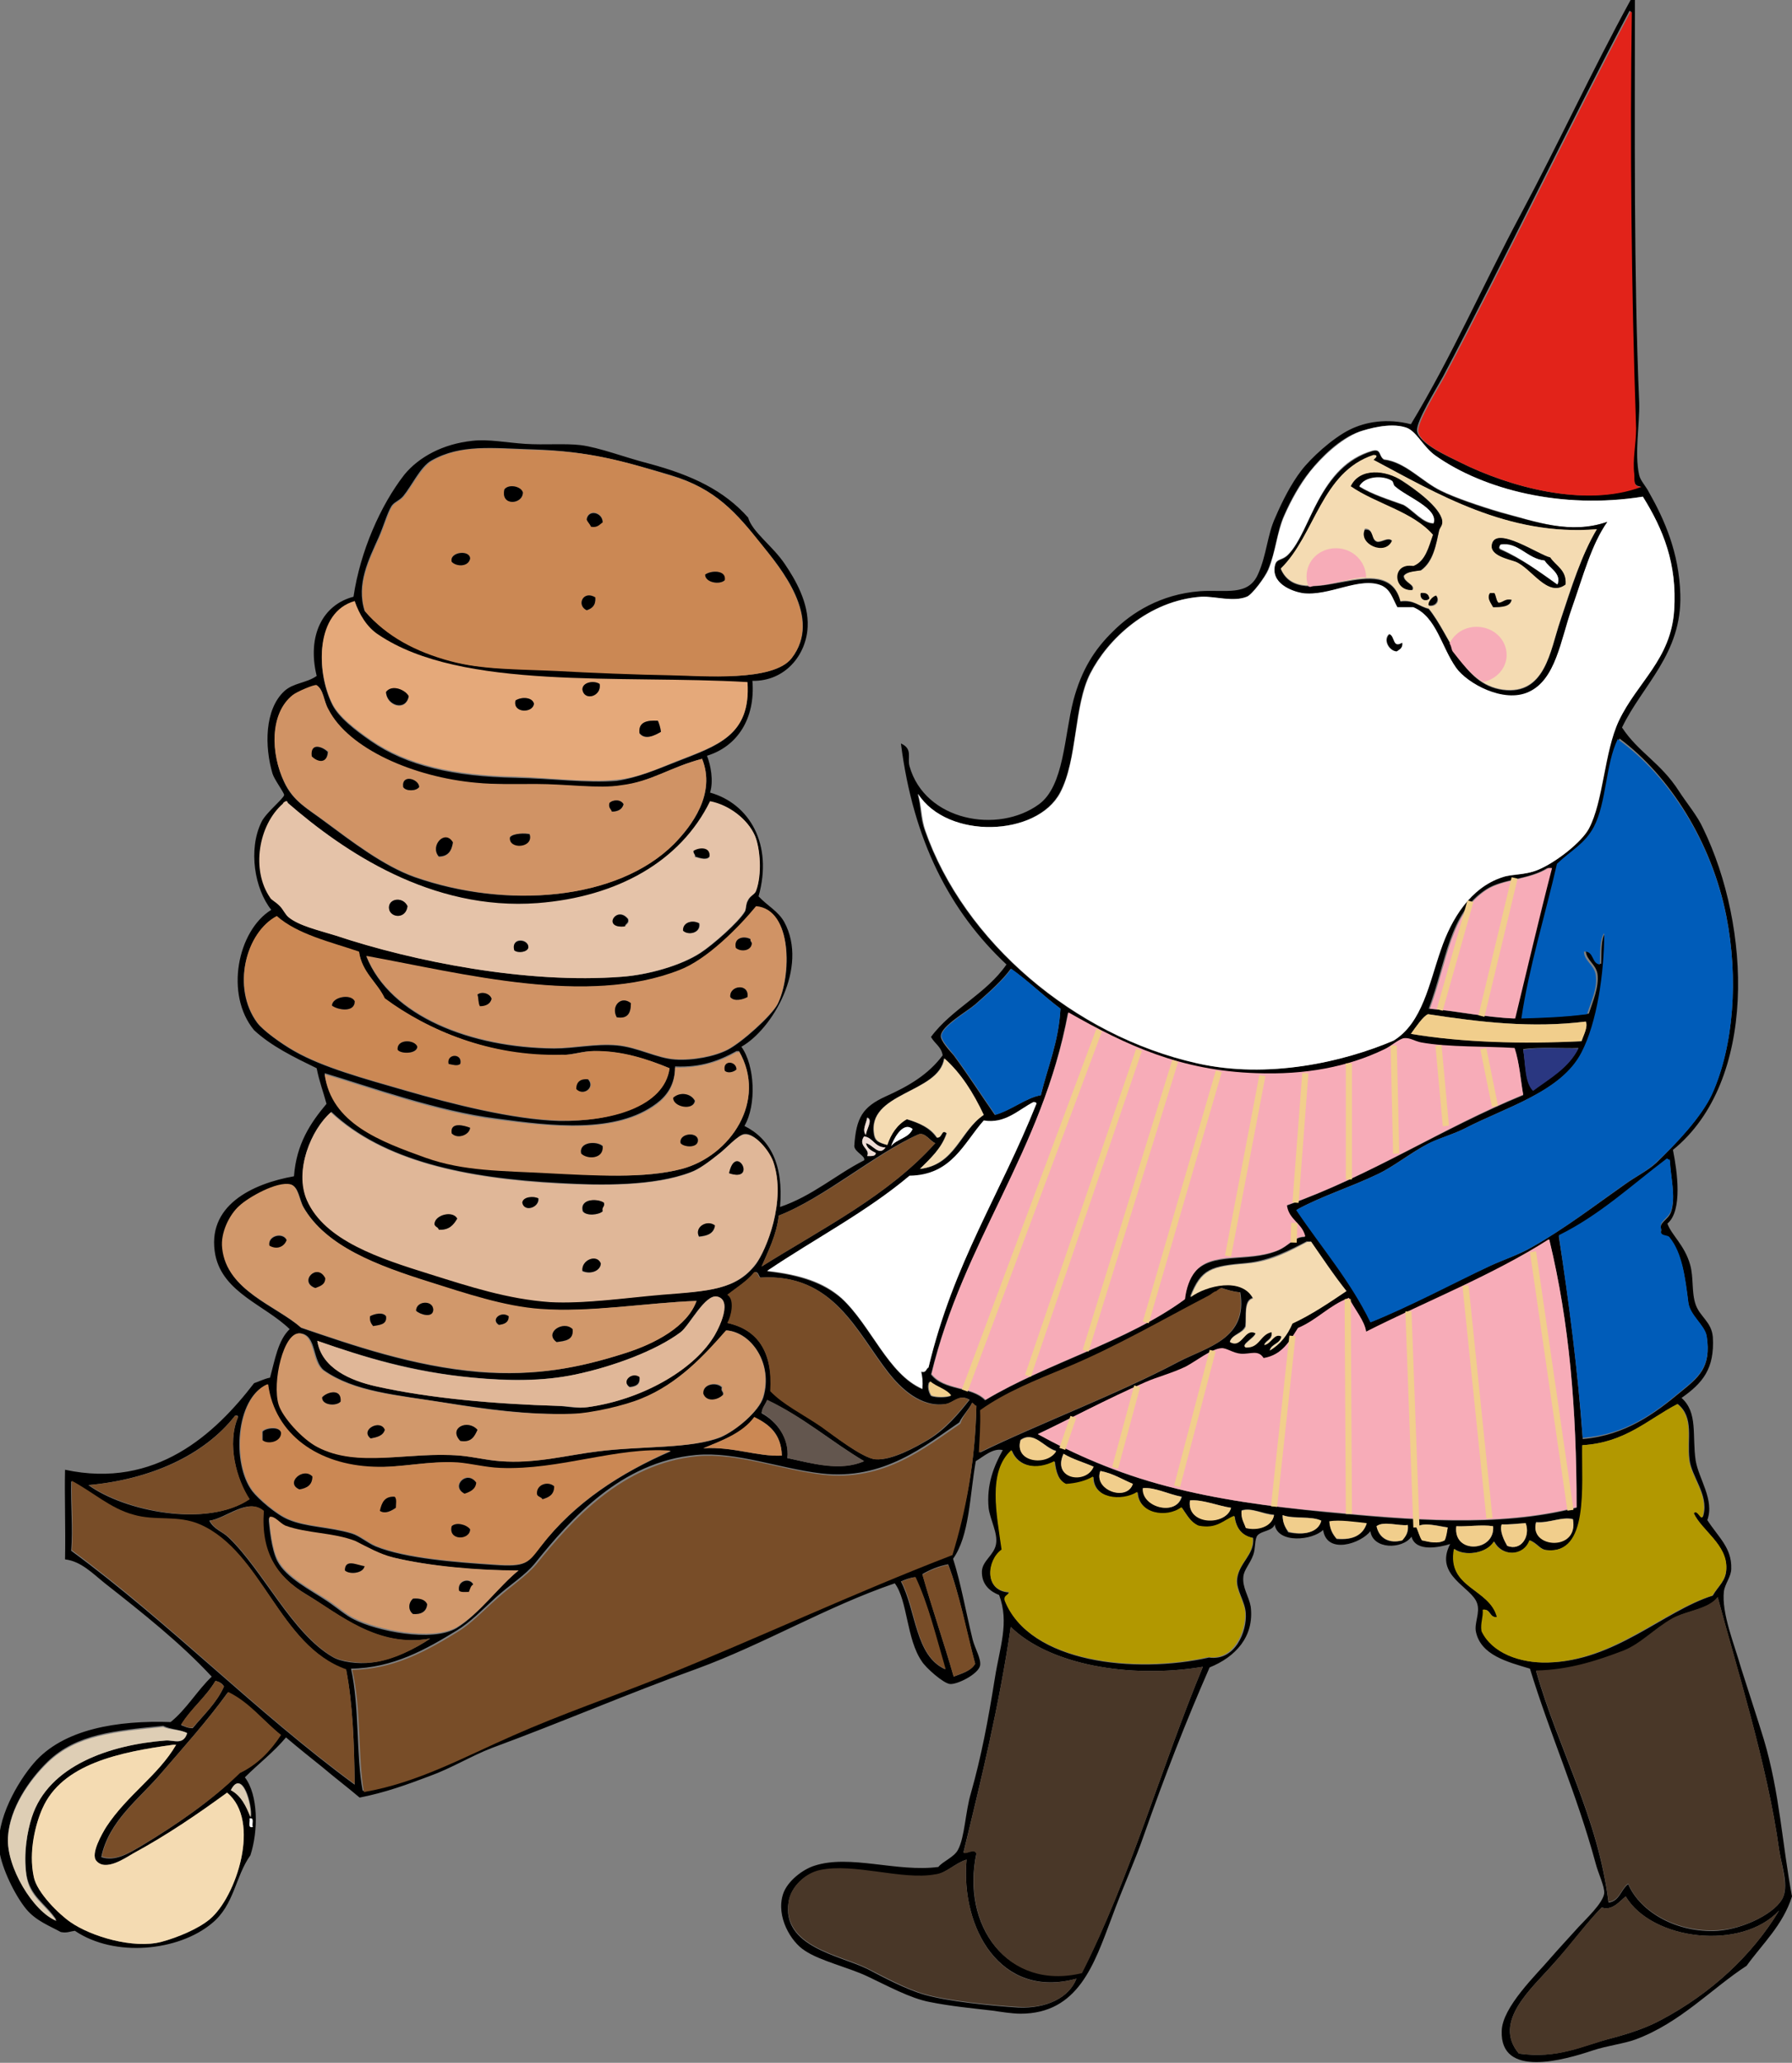 <?xml version="1.0" encoding="utf-8"?>
<!-- Generator: Adobe Illustrator 19.2.1, SVG Export Plug-In . SVG Version: 6.00 Build 0)  -->
<svg version="1.1" id="Layer_1" xmlns="http://www.w3.org/2000/svg" xmlns:xlink="http://www.w3.org/1999/xlink" x="0px" y="0px"
	 viewBox="0 0 292 336" style="enable-background:new 0 0 292 336;" xml:space="preserve">
<rect x="0" y="0" width="292" height="336" fill="#808080" stroke="none"/>
<style type="text/css">
	.st0{clip-path:url(#SVGID_2_);}
	.st1{clip-path:url(#SVGID_2_);fill:#F7ACB8;}
	.st2{clip-path:url(#SVGID_2_);fill:#493728;}
	.st3{clip-path:url(#SVGID_2_);fill:#005CB9;}
	.st4{clip-path:url(#SVGID_2_);fill:#B29800;}
	.st5{clip-path:url(#SVGID_2_);fill:#FFFFFF;}
	.st6{clip-path:url(#SVGID_2_);fill:#E2231A;}
	.st7{clip-path:url(#SVGID_2_);fill:#F4DBB2;}
	.st8{clip-path:url(#SVGID_2_);fill:#F1CE8C;}
	.st9{clip-path:url(#SVGID_2_);fill:#2A3781;}
	.st10{clip-path:url(#SVGID_2_);fill:#784D28;}
	.st11{clip-path:url(#SVGID_2_);fill:#EEDCD5;}
	.st12{clip-path:url(#SVGID_2_);fill:#63564E;}
	.st13{clip-path:url(#SVGID_2_);fill:#CB8854;}
	.st14{clip-path:url(#SVGID_2_);fill:#D09365;}
	.st15{clip-path:url(#SVGID_2_);fill:#E0B798;}
	.st16{clip-path:url(#SVGID_2_);fill:#D1986B;}
	.st17{clip-path:url(#SVGID_2_);fill:#E5C3A9;}
	.st18{clip-path:url(#SVGID_2_);fill:#E5A97A;}
	.st19{clip-path:url(#SVGID_2_);fill:#DECEB5;}
	.st20{clip-path:url(#SVGID_2_);fill:none;stroke:#F1CE8C;}
</style>
<g>
	<defs>
		<rect id="SVGID_1_" width="292" height="336"/>
	</defs>
	<clipPath id="SVGID_2_">
		<use xlink:href="#SVGID_1_"  style="overflow:visible;"/>
	</clipPath>
	<path class="st0" d="M169.1,233.6c5.8,3.2,12.8,6.4,21.1,8.5c8,2.1,16.5,3.3,25.7,4.2c13.6,1.3,28.3,2.6,41-0.7
		c0-16.2-1.2-30.2-4.4-43.4c0-0.1,0-0.3-0.2-0.2c-9.1,5.8-19.8,10-29.7,15c-0.2-1.8-1.9-3.7-2.8-5.5c-3.2,1.2-5.2,3.6-8.3,4.9
		c-1.4,2.1-2.6,4.4-5.6,4.9c-0.9-1.4-2.1-0.6-3.7-0.7c-1.4-0.1-2.5-1-3.2-0.9c-1.6,0.1-4.1,2.1-5.8,3c-2.3,1.1-4.7,1.8-6.5,2.5
		C180.5,227.8,174.2,231.2,169.1,233.6 M287.4,283.3c2.6,8.7,3,17.1,4.6,25.6c-1.5,4.7-4.8,7.7-7.4,11.3c-5.7,3.7-10.8,9.3-18.1,12
		c-1.9,0.7-4.6,1-7,1.8c-4.5,1.5-15.1,4.6-14.8-3.2c0.1-3.9,5.7-9.2,7.9-11.8c1.3-1.5,2.8-3.1,4.6-5.1c1.2-1.3,4-3.9,4.2-5.5
		c0.1-1.1-1-3.3-1.4-4.9c-3.1-11.4-7.4-20.9-10.7-31.7c-3.7-1.1-8-2.2-8.8-6c-0.3-1.4,0.7-3.1,0.2-4.6c-0.8-2.7-7.1-4.5-4.4-9.7
		c-1.6,0.5-5.6,1.4-6.3-1.2c-1.5,2.1-6.3,2.1-6.7-0.9c-1.5,2-7.1,3.9-7.7-0.2c-1.7,1.7-7.4,2.3-7.9-0.9c-0.3,1.1-2.1,1-2.8,1.8
		c-0.5,0.6-0.3,2.2-0.7,3.2c-0.5,1.4-1.5,2.4-1.6,3.5c-0.2,1.8,0.9,3.2,1.2,4.9c0.6,4.9-2.5,8.2-6.7,9.9
		c-3.9,8.9-7.2,17.4-10.7,27.3c-1.4,4.1-3.4,8.4-5.3,13.6c-2.8,7.4-5.4,15.5-14.8,15.5c-1.4,0-3.2-0.3-4.6-0.5
		c-3.4-0.4-6.7-0.7-10.2-1.4c-3.2-0.6-7-2.7-10.2-4.2c-3.2-1.5-7.7-2.5-10.2-4.2c-2.2-1.4-4.7-5.5-3.5-9.2c0.7-2.1,3.2-4,5.1-4.6
		c5.8-1.9,13.5,1.1,20.2,0.2c0.7-0.9,2.6-1.6,3.2-2.8c1.1-2,1.2-6.2,2.1-9.2c1.7-6,2.8-11.8,3.9-18.7c0.8-5.1,2.4-9.1,0.7-13.6
		c-1.3-0.5-2.9-1.6-2.8-3.9c0.1-1.7,2-2.6,2.3-4.4c0.3-1.8-0.9-3.8-1.2-5.8c-0.4-3.9,0.9-7,2.3-9.5c-1.6-0.4-3.2,1.1-4.4,1.8
		c-1,5.6-1,12.1-3.7,15.9c1.3,4.1,2,8.3,3.2,13.2c0.4,1.5,1.4,3.1,1.2,4.2c-0.3,1.4-3.7,3.1-4.9,3c-1.1-0.1-4-2.7-4.6-3.7
		c-2.5-3.6-2.3-9.9-4.4-12.7c-11.1,3.8-21.3,9.9-32.2,13.9c-11.4,4.1-22,8.7-33.4,12.9c-3.4,1.3-6.6,3.3-10.2,4.6
		c-3.7,1.4-7.3,2.7-11.4,3.5c-2-1.7-4-3.2-6-4.9c-2-1.6-4-3.2-6-4.9c-2,2.4-4.5,4.3-6.7,6.5c2.2,2.9,2.2,8.7,0.9,12.7
		c-2.5,3.5-2.6,8.1-6.3,11.1c-5.4,4.5-15.8,5.6-22.3,1.2c-0.8,0.1-1.3,0.4-2.3,0.2c-1.8-1-4-1.8-5.6-3.7c-1.9-2.3-4-6.7-4.4-9.5
		c-0.7-5.1,3.1-11.4,5.6-14.3c4.8-5.6,13.7-7,22.3-6.7c2.6-2.1,4.3-5.1,6.7-7.4c-5.1-5.5-11.3-10.4-17.4-15.2
		c-2-1.6-3.9-3.6-6.5-3.9c0.1-5.2-0.1-10.5,0-14.6c14.8,3.2,24.5-5.9,30.8-14.1c0.9-0.3,1.6-0.7,2.6-0.9c0.8-2.9,1.3-6.1,3.2-7.9
		c-4-3.9-10.8-5.9-12.1-12c-1.6-8.1,6-11.7,12.8-12.9c0.4-5.3,2.7-8.7,5.3-11.8c-0.5-1.9-1.2-3.7-1.6-5.8c-3.7-1.8-7.4-3.6-10.2-6.2
		c-4.8-5.8-2.7-16.2,2.8-19.6c-2.7-3.4-3.8-9.8-1.6-14.3c0.7-1.5,3.6-3.8,3.7-4.4c0-0.4-1.6-2.5-1.9-3.5c-1.3-4.4-1.3-10.4,1.9-13.4
		c1.5-1.4,3.6-1.3,5.3-2.5c-1.6-6.6,1-11.6,6-12.9c1.1-7.4,4.4-14.9,8.3-19.9c2.3-2.8,6.2-5,11.1-5.5c2.6-0.3,5.5,0.3,8.6,0.5
		c3.2,0.2,6.4-0.1,9,0.2c3.1,0.4,7.2,2,11.1,3c7.1,1.9,12.3,4.4,16.2,8.8c0.7,2.4,4,4.6,6,7.6c1.7,2.5,3.9,6.3,3.7,10.2
		c-0.2,4.6-3.7,8.9-9,8.8c0.5,6.2-2.5,10.7-7.4,12.2c0.6,1.5,1.1,4.1,0.5,6c6.4,1.8,10.3,8.4,7.9,16.9c1.5,1.6,3.2,2.4,4.2,4.2
		c4,7.4-2,17.5-7,20.3c2.2,3,2.5,9.5,0.5,12.9c4.2,2.1,6.4,6.3,5.8,13.2c5.3-1.8,9-5.2,13.7-7.6c0.3-0.7-1.5-1.3-1.6-2.3
		c0.3-4.7,1.4-6.4,5.1-8.1c3.8-1.7,7-3.6,9.3-6.7c-0.2-1.4-1.3-1.9-1.9-3c3.4-4.6,9-7,12.3-11.8c-9.2-8.6-15.2-20.2-17.2-36
		c2,0.9,1,2.3,1.4,3.7c2.5,8.9,14.4,11.1,21.1,6.2c4.1-3,4.1-11.1,5.6-16.9c1.3-4.9,3.4-8.3,6.5-11.3c3-3,7.7-6,14.1-6.5
		c4.1-0.3,7.9,0.9,9.5-2.8c1.4-3.1,1.5-6.4,2.8-9.2c1.2-2.8,2.6-5.5,4.2-7.6c1.6-2.1,5.1-5.3,7.9-6.7c2.6-1.3,6.1-1.9,10-0.9
		c6.6-10.9,11.8-22.8,17.9-34.2c6.2-11.6,11.6-23.4,17.9-34.9h0.7c0,20.7-0.2,44.8,0.7,65.6c0.1,3.4-0.8,8.3,0,11.8
		c0.2,0.9,1.1,1.8,1.6,2.8c2.5,4.4,4.9,9.8,5.1,16.6c0.3,9.7-6.2,14.8-9.5,21.7c2.7,4.1,6.3,5.7,9.3,10.4c1.3,2,3,4,3.9,6
		c7.8,16,8.9,41.2-4.9,52.4c0.7,3.5,1.6,9.9-0.9,12c0.6,1.8,2.8,3.5,3.7,6.7c0.6,2.1,0.2,4.5,0.9,6.5c0.7,2,2.6,2.8,2.8,5.3
		c0.3,5.2-1.7,7.5-5.1,9.9c2.7,2.4,1.7,6.1,2.3,10.2c0.5,3,3.1,6.4,1.9,9.7c1.8,2.8,4,4.5,3.9,7.9c0,1.3-1,2.4-1.2,3.7
		c-0.4,3.6,1.7,8.6,2.8,12.5C285,275.8,286.3,279.7,287.4,283.3 M290.6,308.9c0.8-2.1-0.3-5-0.7-7.6c-1.9-13.9-7.2-30.5-10-41.1
		c-1.5,2-5,2.1-7.4,3.5c-3,1.7-5.2,4.2-8.1,5.3c-4.3,1.6-8.8,3.2-14.1,3.2c3.6,12.7,10.1,23.8,11.8,37.7c1.8-0.2,2-2.1,3.2-3
		c2,4.6,8,8,14.6,7.6C284.2,314.2,289.6,311.5,290.6,308.9 M270.7,329c8.1-4.3,14.8-10.5,19.2-17.8c-6.1,6.6-20.7,4.9-25-2.3
		c-1,0.8-2.2,2.4-3.9,1.8c-2.4,2.4-4.8,5.8-7.9,9.2c-3.4,3.9-10,9.4-5.6,14.6c6.4,0.9,10.3-1.3,15.1-2.5
		C265.6,331.2,268.3,330.3,270.7,329 M279,178.1c3.5-7.8,4.3-18.7,2.3-28.9c-2.4-12.1-9.3-22.9-17.4-28.9
		c-2.1,4.1-1.8,10.4-3.9,14.3c-1.5,2.8-3.8,3.8-6,6c-1.9,8.3-4.6,17-5.8,25.2c3.5-0.1,6.7-0.2,10.7-0.7c0.6-1.9,1.7-4.3,1.4-6.5
		c-0.3-1.6-1.8-2.2-1.9-3.7c1.6-0.1,1.1,2,2.5,2.1c0.1-1.8-0.1-4,0.7-5.1c0,6.6-1.3,14.6-3.7,19.4c-3.3,6.5-12.7,9.1-19.2,12.5
		c-2,1-4.2,1.6-6,2.5c-2.9,1.5-5.6,3.7-8.1,4.9c-4.6,2.2-9.2,3.6-13.2,5.8c4,6.1,8.7,11.5,12.1,18.3c6.3-2.6,13.4-6.4,19.5-9.2
		c2.2-1,4.7-1.8,6.7-3c5.3-3,10.4-6.9,15.1-10.2c1.8-1.3,3.7-2.2,5.1-3.5C273,186.4,277.3,181.9,279,178.1 M281.3,255.5
		c0.1-3.9-4-6.2-5.3-9c0.6-0.9,1.3,1.6,1.6,0.2c0.8-3.3-2-6.2-2.3-9c-0.4-3.3,0.8-6.8-1.9-9c-4.9,2.5-8.5,6.3-15.5,6.7
		c-0.1,6.8,1.1,17.8-5.8,17.1c-1.2-0.1-1.5-1.1-2.8-1.6c-1,2.8-4.6,2.6-5.8,0.2c-1.3,2-4.9,2.4-6.5,1.2c-1.3,6.4,5.7,6.4,7,11.1
		c-1.3,0.2-1-1.3-2.3-1.2c0.1,1.3-0.4,2.1-0.2,3.5c1.7,3.6,6.2,5.2,10.7,5.1c10.9-0.2,18.8-8.3,26.9-10.9
		C280,258.3,281.3,257.5,281.3,255.5 M273.9,226.7c2.8-2.3,5-3.9,4.2-9c-0.3-1.8-2.8-3.5-3-5.5c-0.5-4-1-7.9-3-10.4
		c-0.3-0.6-1.8-0.1-1.4-1.4c-0.5-1.3,1.1-1.6,1.6-3c0.8-2.4-0.1-5.7-0.2-8.3c-0.2,0-0.3-0.2-0.5-0.2c-5.7,4.3-10.9,9.1-17.6,12.5
		c1.7,10.8,3.1,21.9,3.9,33C264.9,233.8,269.7,230.2,273.9,226.7 M272.8,99.4c0.5-7.6-1.8-13.2-5.1-18.5
		c-13.1,2.1-25.8-1.1-33.9-6.7c-2.1-1.5-3.1-4.1-4.9-4.6c-2.6-0.8-6.2,0.3-7.4,0.7c-3.2,1.1-6.3,4.2-8.1,6.5
		c-1.7,2.1-3.1,4.7-4.2,7.2c-1.2,2.7-1.3,5.8-2.6,8.8c-0.5,1.2-2.6,4.1-3.5,4.4c-2.2,0.9-5.3-0.1-7.4,0c-8.7,0.6-15.3,7-18.1,12.5
		c-2.7,5.3-2,14-4.9,19.4c-3.8,7.2-18.4,7.7-23.2,0.2c0.6,2,0.4,3.9,1.2,6c6.3,18,24.2,33.4,44.3,37.9c11.5,2.6,23.8-0.2,32-3.7
		c4.7-2.9,5.8-9.4,7.7-14.8c1.7-5,4.8-10.1,10-11.8c1.6-0.5,3.6-0.3,5.8-1.2c3-1.2,7.2-4.5,8.3-6.7c2.4-4.4,2.5-12.5,4.9-17.6
		C266.7,111,272.2,107.3,272.8,99.4 M267.4,79.2c-1.4,0.1-1.1-1.3-1.2-2.1c-0.3-2.3,0.3-4.9,0.2-7.4c-0.8-23-1-47.4-0.7-67.7
		c0-0.1,0-0.3-0.2-0.2c-9.7,18.3-20.2,40.3-30.4,59.6c-1.1,2-4.4,7.3-4.2,8.8c0.3,2.1,5.2,4.2,7,5.1
		C245.7,79.2,258.1,82.8,267.4,79.2 M257.7,169.6c0.3-1,1.1-2.4,0.7-3.2c-8.8,1.1-17.2,0.1-25.7-1.2c-0.8,0.3-2,2.1-2.8,3.2
		C238.2,169.8,247.9,170,257.7,169.6 M257.2,170.7c-2.1,0.1-6.6-0.2-9,0.2c0.4,2.4,0.3,5.3,1.6,6.7
		C252.5,175.6,255.6,173.9,257.2,170.7 M250.3,247.9c-1.2,4.3,7,4.8,6-0.5C254.5,247,252.5,248.1,250.3,247.9 M252.8,141.4h-0.5
		h-0.2c-3,1.9-7.3,1.7-10,3.5c-6,3.9-6.4,11.6-9.3,19.4c4.7,0.4,9,1.4,13.9,1.6C248.8,157.7,250.7,149.5,252.8,141.4 M245.6,251.8
		c2.3,0.9,3.8-1.6,3-3.7c-1.7,0.1-2.7,0.2-3.9,0.2C244.3,249.4,245.1,251,245.6,251.8 M248.2,178.4c-0.4-2.2-0.6-5.2-1.4-7.6
		c-4.6-0.3-10.8-0.1-15.3-0.9c-1-0.2-1.8-0.8-2.8-0.7c-0.9,0.1-2.1,1.3-3.2,1.8c-6,2.9-12.9,4.2-20.9,3.9
		c-12.3-0.4-21.1-4.6-30.6-9.9c-4.2,22.8-17,37.1-22.3,58.9c2.1,2.7,6.6,1.9,8.8,4.2c10.2-6.1,23.1-9.5,32.5-16.4
		c0.2-1.8,0.8-3.4,1.6-4.4c2.8-3.4,8.6-1.6,13.4-3.5c2.1-0.8,2.7-2.3,4.6-2.3c-0.5-2.2-2.7-2.7-3-5.1
		C223.6,191.4,234.8,183.9,248.2,178.4 M237.3,248.6c-0.5,4.6,6.4,4.2,6,0C241.5,248.3,239,248.7,237.3,248.6 M235.4,250.9
		c0.3-0.6,0.3-1.4,0.5-2.1c-1.3-0.2-4.1-1-5.1,0c0.4,0.6,0.5,1.5,0.9,2.1C233,251.2,234.4,251.5,235.4,250.9 M228.5,250.9
		c0.5-0.6,1.1-1.3,0.9-2.5c-1.4,0.2-4-0.7-5.1,0.2C224.7,250.7,226.5,251.5,228.5,250.9 M217.8,250.7c2.7,0.2,4.3-0.7,4.9-2.5
		c-1.7-0.2-4.4-0.6-6-0.2C216.7,249.2,217.2,250,217.8,250.7 M219.4,210.3c-2-2.6-3.9-5.3-5.8-8.1h-0.7c-2.5,1.3-5.9,3.1-9.7,3.5
		c-5.9,0.5-7.5,0.9-9.3,5.5c2.6-1.8,8.3-3.3,10.2,0.2c-1.5,0.4-1,2.8-1.2,4.6c-0.5,1.2-2.1,1.3-2.5,2.5c2,1.2,2.3-2.4,4.2-1.4
		c-0.2,0.8-2.5,1.9-1.6,2.3c2.3,0,2.3-2.2,4.2-2.5c0.2,1.3-0.9,1.3-1.2,2.1c1.1-0.2,1.6-2,2.8-1.4c-0.1,1.3-1.6,1.2-1.9,2.3
		c1.7-1,2.9-2.5,3.7-4.4C213.8,214.1,216.6,212.1,219.4,210.3 M215.3,247.7c-1.6-0.8-4.5-0.3-6.3-0.9c0,1.2,0.4,2,0.9,2.8
		C212.3,250.1,214.8,249.7,215.3,247.7 M203,248.8c1.9,0.5,4.3-0.2,4.6-2.1c-1.8-0.1-3.7-1.2-5.3-0.7
		C202.2,247.3,202.7,248,203,248.8 M201.6,257.2c0.3-2.7,2.9-4,2.6-6.7c-1.8-0.3-2.8-1.6-3-3.5c-1.7,0.7-2.8,2.2-5.8,1.6
		c-1.4-0.6-2-1.9-2.8-3c-2.4,1.8-7,1.1-7.2-2.5c-2.5,1.6-7.2,1.1-7.2-2.5c-1.2,0.6-2.7,1.1-4.4,1.2c-1.3-0.6-1.7-2-1.9-3.7
		c-2.8,1.5-6,0.8-7-1.8c-4,3.5-2.4,10.4-1.6,16.2c-2.5,1.7-3,6.7,1.2,6.9c-0.1,0.6-0.9,0.5-0.7,1.4c4,10.1,21.2,11.9,33.2,9.2
		c4.3,0.6,6.2-4.3,6-7.2C202.9,260.8,201.4,259,201.6,257.2 M192.1,221.8c4.6-2.4,11.3-3.7,10-11.3c-1.2-0.1-2.1-0.4-3-0.7
		c-0.3,0.1-0.5,0.3-0.7,0.5c-0.5,0.1-0.8,0.5-1.2,0.7c-7.6,3.9-15.2,8.4-23.4,11.8c-4.8,2-9.8,3.9-13.9,6.9c0.1,2.5-0.1,4.7-0.2,6.9
		C169.3,231.9,181.9,227.2,192.1,221.8 M193.9,244.4c-0.6,4,6,4.1,6.7,1.2C198.5,245.3,195.9,244.2,193.9,244.4 M186.3,242.4
		c-0.2,3.1,5.4,4.6,6.3,1.4C190.4,243.4,188.1,242.2,186.3,242.4 M196,271.5c-12.1,2-25.1-0.4-31.3-6.5c-1.9,12.9-4.8,24.8-7.7,36.7
		c0.5,0.4,1.8-0.8,2.1,0.2c-2.5,11.7,5,22.3,17.2,19.4C184.1,306,189.2,287.9,196,271.5 M179.3,239.6c-1.2,3.1,4.4,5,5.3,2.1
		C182.9,241,181.4,240,179.3,239.6 M173.3,236.8c-2,4.2,3.8,4.9,4.9,2.1C176.6,238.2,174.8,237.7,173.3,236.8 M169.6,178.4
		c1.1-4.6,2.9-8.6,3.2-14.1c-2.8-2.1-5.2-4.5-8.1-6.5c-1.4,1.9-3.3,3.6-5.8,5.8c-1.4,1.2-5.5,3.5-5.6,5.1c-0.1,0.8,1.4,2.4,2.1,3.2
		c2.5,3.4,4.6,6.7,6.7,9.7C164.9,180.8,167.2,178.8,169.6,178.4 M175.4,322.3c-12.4,3.4-18.9-8.3-17.9-19.4
		c-1.9,0.6-3.3,2.2-5.1,2.5c-5.4,1-13.2-1.9-18.8-0.7c-2.4,0.5-4.7,2.6-5.1,5.1c-1.2,7.3,8.3,8.7,12.8,10.9c2.5,1.3,6.2,3.3,9.3,4.2
		c3.8,1.1,10.7,1.8,15.3,2.1C170.5,327.2,174.2,325.4,175.4,322.3 M166.3,234.5c-1.1,3.7,4.3,4.3,5.8,1.8
		C170.1,235.8,168.5,233,166.3,234.5 M168.9,179.8c0-0.2-0.2-0.3-0.5-0.2c-2.4,1.2-4.7,3.6-8.1,3c-3.3,3.8-5.2,8.9-12.1,9
		c-7,5.9-15.5,10.3-23.2,15.5c5.4,0.6,9.2,1.9,12.1,4.4c4.8,4.4,7.6,12.4,13.2,14.8c0.1-1.1-0.1-1.9-0.2-2.8
		c0.9,0.2,0.7-0.5,1.2-0.7C155.4,205.7,162.9,194.6,168.9,179.8 M159.1,229c-0.3,0-0.4-0.4-0.7-0.5c-0.6,1.2-1.5,2-2.1,3.2
		c-5.5,3.7-12.3,9.5-22.5,8.3c-6.8-0.8-13.9-3.6-20.4-3c-12.2,1.1-20.4,10.4-26.2,17.6c-1.6,2-4.2,3.6-6.3,5.5
		c-2.3,2.1-4.2,4.1-6.5,5.5c-4.9,3-10.3,6.1-17.2,6.2c1.4,6.3,0.8,14.2,1.9,19.9c8.8-1.5,16.5-5.8,24.3-9.2
		c7.9-3.5,16.1-6.3,24.1-9.5c16-6.4,31.4-13.7,47.5-19.9C157.4,246,158.9,238.2,159.1,229 M155.4,273.1c1.3-0.5,2.8-0.9,3.5-2.1
		c-1.5-5.4-2.5-11.2-4.4-16.2c-1.6,0.3-3,0.9-4.2,1.6C151.9,262.1,153.8,267.5,155.4,273.1 M158,228c-1.7-1-2.6,0.5-3.9,0.7
		c-4.1,0.6-7.4-2.7-9.3-5.1c-5.3-6.8-9-16.2-20.9-15.5c-0.3-0.3-0.3-1-0.9-0.9c-1.2,1.5-2.9,2.5-4.4,3.7c1.3,0.8,0.6,3.6,0,4.6
		c4.9,1.1,7.3,4.7,7,11.1c2.2,2.1,5.3,3.6,8.3,5.8c1.7,1.2,6.7,5.2,8.8,5.3c2.6,0.2,6.4-1.9,8.6-3.2
		C154.1,232.8,156.2,230.3,158,228 M149.9,190.4c5.8-0.6,6.6-6.2,10.4-8.8c-1.7-3.6-3.7-6.8-6.5-9.2c-0.8,5.7-12.7,5.5-11.4,12.5
		c0.2,1,0.7,1.2,2.1,1.6c0.7-1.8,1.6-3.3,3.2-4.2c2,0.6,3.8,1.4,4.9,3c0.9,0.1,0.7-1.5,1.6-0.7C153.4,187.1,151.6,188.7,149.9,190.4
		 M151.7,227.4c0.8,0.3,2.4,0.3,3.2,0c-0.8-1.2-2.4-1.5-3.5-2.3C151,225.7,151.3,226.9,151.7,227.4 M154,271.9
		c-1.5-5.1-2.7-10.5-4.9-15c-0.9,0.1-1.6,0.4-2.3,0.7C149.3,262.4,149.1,269.7,154,271.9 M152.4,186.2c-0.8-0.3-1.7-1.9-2.8-1.4
		c-7,3.1-15.3,10.3-22.7,13.2c-0.4,3.3-1.7,5.7-2.8,8.3C134,200.1,144.8,194.7,152.4,186.2 M148.7,183.9c-1.7-1.4-3.2,2-3.5,2.8
		C146.1,185.5,148.1,185.4,148.7,183.9 M141.1,186.2c1.2,0.3,2.2,2.2,3.2,0.7c-1.8,0-2-1.6-3.5-1.8c-1.1,1.6,1.1,2.1,0.5,3.2
		c0.6,0,1.4,0.1,1.4-0.5C142,187.5,141.2,187.1,141.1,186.2 M141.1,184.8c0-0.7,1.3-2.5,0.2-2.8
		C141.2,182.9,140.4,184.1,141.1,184.8 M128.3,237.5c3.8,0.8,8.6,2.2,12.5,0.5c-5.4-3.2-9.9-7.2-15.8-9.9c-0.3,0.7-0.8,1.2-0.9,2.1
		C126.5,231.5,128.7,234.2,128.3,237.5 M129,107.2c5.1-6.5-1.8-14.7-4.9-18.5c-4.1-5.2-7.5-9.1-14.8-11.3
		c-7.8-2.3-13.3-3.9-22.3-4.2c-6.8-0.2-11.9-0.9-16.7,1.8c-1.8,1-3.2,4.1-4.6,5.8c-0.7,0.8-1.4,0.9-1.9,1.6
		c-0.7,1.1-1.3,3.3-2.1,5.1c-1.6,3.6-3.7,7.6-2.3,12c3.6,4.1,8.3,6.5,13.9,8.1c5.2,1.5,10.9,1.3,17.4,1.6c5.3,0.3,12.8,0.6,18.5,0.7
		C114.5,110.1,126,111.1,129,107.2 M114.6,235.9c4.8-0.3,8.8,1.4,12.8,1.2c-0.1-3.5-2-5.1-4.4-6.2
		C121.1,233.4,117.8,234.6,114.6,235.9 M126.7,163.6c2.3-4.5,2.5-15.4-3.5-15.9c-2.8,3.4-8,8.7-12.5,10.4c-15,5.8-35.1,0.6-51-2.3
		c3.9,9.8,17.1,14.9,30.6,15c3.3,0,6.7-0.8,10.2-0.5c3.4,0.3,6.5,2.1,9.5,2.3c2.9,0.2,6.5-0.5,8.6-1.6
		C120.9,169.8,125.7,165.5,126.7,163.6 M123.2,205.9c1.6-2.2,5-10.3,2.8-16.6c-0.7-1.9-3-4.7-4.6-4.6c-1,0-3.1,2.4-4.2,3.2
		c-1.5,1.2-3.2,2.5-4.6,3c-6,2.3-14.6,2.2-21.3,1.8c-15.4-0.8-28.8-3.6-37.3-11.6c-3.3,2.8-6.1,9.6-3.9,14.3
		c2.9,6.6,11.9,9.5,19.9,12c6.7,2.1,12.8,4.1,19.7,4.6c5.6,0.4,12.5-0.7,18.3-1.2C115.5,210.3,120,210.1,123.2,205.9 M124.4,227.6
		c1.6-5.4-1.9-10.6-6-10.9c-3.6,4.1-7.9,8.6-13.7,11.1c-2.6,1.1-8,2.5-11.4,2.5c-7.4,0.2-14.1-0.8-20.6-1.8
		c-8.1-1.3-14.9-1.8-19.9-5.3c-1.9-1.5-1.2-5.6-3.7-6c-2.7-0.5-4.5,8-3.5,11.6c0.6,2.1,3.7,5.6,6.3,6.9c6.6,3.4,14.8,0.7,23.2,1.4
		c2.2,0.2,4.3,0.8,6.5,0.9c5.8,0.4,11-1,16-1.6c7.3-0.9,15.1-0.4,19.9-2.3C119.9,233,123.7,229.9,124.4,227.6 M123.2,145.1
		c0.9-2.6,0.7-6.9-0.2-9c-1.2-2.7-4.2-4.9-7.2-5.5c-4.8,9.8-15.1,15.7-28.1,16.6c-17.3,1.3-31.6-8.4-40.8-16.4
		c0.1-0.5-0.7,0-0.7,0.2c-4,3.4-5.2,10.8-2.1,15.2c0.3,0.4,0.8,0.6,1.6,1.4c0.5,0.5,0.9,1.4,1.4,1.8c1.7,1.4,4.8,2.1,7.7,3
		c12.6,4.2,31.1,7.9,46.6,6.7c4.2-0.3,9.6-1.8,12.8-3.9c2-1.3,6.2-5,7.2-6.7c0.2-0.4,0.1-1.2,0.5-1.8
		C122.2,145.9,123,145.7,123.2,145.1 M110.2,124.1c6.6-2.6,12.1-4.2,11.6-12.9c-20.6-1.2-46.6,1.4-60.1-7.6
		c-1.9-1.3-3.2-3.4-3.9-5.5c-6.4,1.9-6.3,11.3-3.7,16.6c1,2.1,3.7,4.2,6.3,6c5.9,4.1,13.6,5.8,23.6,6c5.7,0.1,11.7,0.9,16.5,0.5
		C103.9,126.7,107.1,125.3,110.2,124.1 M111.1,190.4c7.9-2.1,14-11.1,9.3-19.2H120c-2.7,1.5-5.7,2.7-10,2.5c0,3-1.4,4.8-3,6
		c-6.6,5-17.2,3.7-26,2.5c-9.7-1.2-20.7-5.2-28.1-7.4c1.1,8,8.9,10.9,16.5,13.6c6.2,2.2,12.4,2.2,19.7,2.5
		C97.1,191.5,105.1,192,111.1,190.4 M116.2,217.9c0.3-0.5,3.5-6,0.7-6.7c-2-0.5-4.6,4.7-6,5.8c-4,3-11,5.6-17.2,6.9
		c-5.2,1.1-10.8,1-16.7,0.5c-9.9-1-17.5-3.3-25.3-6c0.7,4.5,5.5,6.5,9.5,7.4c8.9,2,19.6,2.9,29.7,3.2c1.7,0.1,3.2,0.5,4.9,0.2
		C104.5,228,112.8,223.2,116.2,217.9 M109.8,137.5c2.9-2.9,6.9-8.2,4.6-13.9c-5.3,1.4-8.2,3.7-13.2,4.4c-3.6,0.5-8.8-0.2-13.9-0.2
		c-3.4,0-6.8,0-9.7-0.2c-10.1-0.9-20.8-5.5-24.1-12c-0.8-1.5-0.7-3.2-1.9-3.9c-0.3-0.2-3.4,1.2-3.9,1.6c-3.8,3-3.5,9.6-1.4,14.1
		c1.5,3.2,3.8,4.3,6.7,6.5c4.2,3.1,9.5,7.2,14.6,9C82.5,148.1,100.5,146.7,109.8,137.5 M101.9,220.4c4.8-1.6,10.1-4.3,11.6-8.5
		c-8.1,0.3-17.2,1.9-25.3,1.4c-5.9-0.4-12.4-2.6-18.1-4.4c-8.6-2.7-17-5.9-20.6-12.2c-0.7-1.2-0.8-3.4-2.1-3.7
		c-2.3-0.5-6.8,2.1-8.3,3.5c-1.6,1.5-3,4.4-2.8,6.9c0.7,6.9,8.7,9.3,12.8,12.9c8.2,2.8,18.2,6.3,29,7.2
		C87.3,224.2,94.4,222.8,101.9,220.4 M109.3,236.4c-8.7-0.7-18.2,3.2-27.8,2.8c-2.3-0.1-4.6-0.7-7-0.9c-4.7-0.4-9.2,0.8-13.7,0.7
		c-8.9-0.3-16-5.2-17.2-13.4h-0.2c-5,2.2-5.7,12.8-2.3,17.3c1,1.3,3.9,3.8,5.8,4.6c3,1.3,6.7,1.2,10.4,2.3c1.3,0.4,2.5,1.5,3.9,2.1
		c4.9,2,13.3,2.6,19.2,3c5.5,0.4,5.5-0.3,7.7-3C93.7,244.7,101.2,239.9,109.3,236.4 M109.1,174c-3.6-1.5-7.8-2.8-12.3-2.8
		c-1.8,0-3.5,0.6-5.3,0.7c-11.6,0.3-21.7-4.1-28.8-9.2c-1.2-2.7-3.7-4.2-4.2-7.6c-4.8-1.6-10-2.8-13.4-5.8
		c-5.1,2.7-7.4,11.6-3.2,17.3c1,1.3,3.9,3.4,6,4.6c4.7,2.7,11.4,4.5,18.3,6.5c7.3,2.1,17.4,4.7,25,4.9
		C99.3,182.7,108.3,180.2,109.1,174 M84.5,255.8c-6.6,0.1-14.6-0.7-20.4-2.1c-2.3-0.5-3.9-1.6-6.3-2.5c-3.6-1.4-7.7-1.2-11.4-2.5
		c-0.8-0.4-1.7-1.7-2.6-1.4v0.5c0.1,0.9,0.4,4.6,1.4,6.5c1.4,2.7,5.4,4.7,8.1,6.5c1.5,1,3.1,2.4,4.4,3c3.5,1.8,12.6,3.8,16.7,1.4
		C78.1,262.9,81.2,258.4,84.5,255.8 M70.1,266.9c-8.6,1.6-14.9-4-20.2-7.2c-4.9-2.9-7.5-6.9-7-13.6c-2.6-2.2-6,1.2-8.8,1.6
		c0.8,1.5,2.1,1.7,3.2,2.8c5.6,5.4,10.3,15.6,16.9,19.4c1.3,0.8,4.2,1.2,6.3,0.9C64,270.4,67.9,268.4,70.1,266.9 M57.8,290.7
		c-0.1-6.6-0.3-13.1-1.4-18.7c-11-4-13.6-19.2-23.9-23.6c-3.7-1.6-7.2-0.5-10.9-1.6c-3.7-1.1-6.5-3.7-10-5.5
		c-0.1,4.2,0.3,7.5,0,11.3C27.8,264.5,41.6,278.8,57.8,290.7 M39,288.8c2.9-1.4,5-3.6,6.7-6.2c-2.8-2.3-5.1-5.2-8.6-6.9
		c-3.4,4.7-7.2,8.9-10.9,13.2c-3.5,4.1-8.5,7.7-9.7,13.6c2.3,0.8,4.6-0.7,6.5-1.8C28.8,297.2,34.6,293.2,39,288.8 M41.1,297.6
		c-0.1-0.5,0.4-1.6-0.5-1.4C40.8,296.7,40.3,297.8,41.1,297.6 M40.9,296c0.3-1.9-1.4-8-3.2-4.4C39.3,292.5,40.1,294.2,40.9,296
		 M38.8,230.8c0-0.2-0.2-0.3-0.5-0.2c-5.1,6.5-13.9,10.4-23.9,11.3c5.9,4.3,19.3,7,26.2,2.3C38.6,241.1,36.9,235.2,38.8,230.8
		 M34.2,312.6c4.3-3.6,8.4-16,2.8-20.6c-4.8,3.5-9.7,6.9-15.3,9.9c-1.3,0.7-4.5,3-6,1.2c-1-1.2,1-4.6,1.6-5.5
		c3.4-5.3,8.5-8.4,11.4-13.4h-0.5c-8.7,1.2-18.1,3.1-21.3,10.4c-1.1,2.4-2.2,7-1.4,11.1c0.5,2.6,4.3,6.2,6,7.4
		c3.3,2.3,10.2,4.4,14.8,3.2C28.9,315.6,32.3,314.2,34.2,312.6 M36.5,274.7c-0.3-0.5-0.8-0.8-1.4-0.9c-1.6,2.7-4,4.5-5.6,7.2
		c0.6,0.2,1,0.5,1.9,0.5C33.2,279.3,35.3,277.4,36.5,274.7 M27,283.5c1.3-0.1,2.8,0.9,3.5-1.2c-1.1-0.6-2.8-0.6-3.9-1.2
		c-7.9,0.8-14.1,1.3-18.8,5.8c-3.1,3-6.2,7.6-6.5,12.2c-0.3,4.8,4,12.1,7.9,13.6c-1.8-2.7-4.3-3.8-4.9-7.4c-0.5-3.5,0.2-7.1,0.9-9.5
		C7.9,287.6,17.9,284.2,27,283.5"/>
	<path class="st1" d="M190.2,242.1c-8.3-2.2-15.3-5.3-21.1-8.5c5.1-2.4,11.4-5.8,17.6-8.5c1.8-0.8,4.2-1.4,6.5-2.5
		c1.7-0.9,4.2-2.9,5.8-3c0.8-0.1,1.9,0.8,3.2,0.9c1.6,0.1,2.8-0.7,3.7,0.7c3-0.5,4.2-2.7,5.6-4.9c3.1-1.3,5.1-3.7,8.3-4.9
		c0.9,1.8,2.6,3.8,2.8,5.5c9.9-5,20.6-9.2,29.7-15c0.2,0,0.2,0.1,0.2,0.2c3.2,13.3,4.4,27.3,4.4,43.4c-12.8,3.3-27.4,2-41,0.7
		C206.7,245.4,198.2,244.2,190.2,242.1"/>
	<path class="st2" d="M289.9,301.3c0.4,2.6,1.4,5.6,0.7,7.6c-1,2.6-6.4,5.3-10.7,5.5c-6.6,0.4-12.7-3-14.6-7.6
		c-1.2,0.9-1.4,2.8-3.2,3c-1.7-13.9-8.2-25-11.8-37.7c5.3-0.1,9.9-1.6,14.1-3.2c2.9-1.1,5.1-3.6,8.1-5.3c2.4-1.3,5.9-1.5,7.4-3.5
		C282.7,270.7,288,287.4,289.9,301.3"/>
	<path class="st2" d="M289.9,311.2c-4.4,7.3-11.1,13.5-19.2,17.8c-2.4,1.3-5.1,2.2-8.1,3c-4.8,1.3-8.7,3.4-15.1,2.5
		c-4.4-5.2,2.2-10.7,5.6-14.6c3-3.4,5.5-6.8,7.9-9.2c1.7,0.6,2.9-1,3.9-1.8C269.2,316.1,283.8,317.8,289.9,311.2"/>
	<path class="st3" d="M281.3,149.3c2,10.1,1.2,21.1-2.3,28.9c-1.7,3.7-6,8.3-9.3,11.3c-1.4,1.3-3.3,2.2-5.1,3.5
		c-4.7,3.3-9.7,7.2-15.1,10.2c-2.1,1.2-4.5,2-6.7,3c-6.1,2.9-13.2,6.7-19.5,9.2c-3.3-6.8-8-12.2-12.1-18.3c4-2.2,8.6-3.6,13.2-5.8
		c2.6-1.2,5.2-3.3,8.1-4.9c1.8-1,4-1.5,6-2.5c6.5-3.4,15.9-6,19.2-12.5c2.5-4.8,3.7-12.8,3.7-19.4c-0.8,1.1-0.6,3.3-0.7,5.1
		c-1.4-0.1-0.9-2.2-2.6-2.1c0,1.5,1.6,2.1,1.9,3.7c0.4,2.2-0.8,4.6-1.4,6.5c-4,0.5-7.2,0.6-10.7,0.7c1.2-8.2,3.9-16.9,5.8-25.2
		c2.3-2.2,4.5-3.2,6-6c2.1-4,1.9-10.2,3.9-14.3C272,126.4,278.9,137.2,281.3,149.3"/>
	<path class="st4" d="M276,246.5c1.3,2.8,5.5,5.1,5.3,9c-0.1,2-1.3,2.8-2.3,4.4c-8.1,2.5-16,10.6-26.9,10.9c-4.4,0.1-9-1.5-10.7-5.1
		c-0.2-1.4,0.3-2.2,0.2-3.5c1.3-0.2,1,1.3,2.3,1.2c-1.2-4.7-8.2-4.7-7-11.1c1.5,1.2,5.2,0.9,6.5-1.2c1.2,2.4,4.8,2.5,5.8-0.2
		c1.3,0.5,1.6,1.5,2.8,1.6c6.9,0.7,5.7-10.3,5.8-17.1c7-0.4,10.7-4.2,15.5-6.7c2.7,2.2,1.5,5.7,1.9,9c0.3,2.8,3.1,5.7,2.3,9
		C277.3,248.2,276.6,245.7,276,246.5"/>
	<path class="st3" d="M278.1,217.6c0.8,5.1-1.4,6.7-4.2,9c-4.3,3.6-9.1,7.1-16,7.6c-0.8-11.1-2.3-22.2-3.9-33
		c6.7-3.3,11.9-8.2,17.6-12.5c0.2,0,0.2,0.2,0.5,0.2c0.1,2.7,1,5.9,0.2,8.3c-0.5,1.4-2.1,1.7-1.6,3c-0.4,1.3,1.1,0.8,1.4,1.4
		c2,2.5,2.5,6.4,3,10.4C275.3,214.2,277.8,215.8,278.1,217.6"/>
	<path class="st5" d="M267.7,80.9c3.3,5.3,5.6,10.9,5.1,18.5c-0.5,8-6,11.7-9,18c-2.4,5.1-2.5,13.1-4.9,17.6
		c-1.2,2.2-5.4,5.5-8.3,6.7c-2.2,0.9-4.2,0.6-5.8,1.2c-5.2,1.7-8.3,6.8-10,11.8c-1.9,5.4-3,11.9-7.7,14.8c-8.2,3.5-20.5,6.3-32,3.7
		c-20.1-4.5-38-19.9-44.3-37.9c-0.7-2.1-0.6-4-1.2-6c4.8,7.5,19.4,7,23.2-0.2c2.8-5.4,2.2-14.1,4.9-19.4c2.8-5.5,9.4-11.9,18.1-12.5
		c2.1-0.1,5.2,0.9,7.4,0c0.8-0.3,3-3.2,3.5-4.4c1.2-3,1.4-6.1,2.6-8.8c1.1-2.5,2.5-5,4.2-7.2c1.8-2.2,4.9-5.3,8.1-6.5
		c1.2-0.4,4.8-1.5,7.4-0.7c1.8,0.5,2.8,3.1,4.9,4.6C241.8,79.8,254.5,83,267.7,80.9 M256.1,99.1c1.9-5.4,3.2-10.4,5.8-14.1
		c-6,2.1-11.5,0-17.4-1.6c-3.4-1-7.5-2.4-9.7-3.5c-3.1-1.5-5.8-4.7-9.3-5.1c-0.9-0.6-0.4-1.8-1.9-1.4c-4.2,1.2-6.7,4.2-8.8,8.1
		c-1.6,2.9-3,6.9-4.9,8.8c-1,1-1.8,0.6-2.1,1.6c-0.8,3,2.7,4.4,4.4,4.6c4.4,0.7,9.4-2.8,13-1.2c1.4,0.7,1.7,2,2.5,3.5h2.6
		c3.8,1.6,4.5,6.6,7,9.9c1.8,2.5,7.7,5.8,11.8,3.9C253.5,110.8,254.3,104.2,256.1,99.1 M227.5,106.1c0.4-0.3,1-0.5,0.9-1.4
		c-1.5,1-1.2-1.1-2.1-1.4C225.3,104.2,226.3,106,227.5,106.1"/>
	<path class="st6" d="M266.3,77.2c0.1,0.8-0.3,2.2,1.2,2.1c-9.3,3.5-21.7-0.1-29.4-3.9c-1.7-0.9-6.7-3-7-5.1
		c-0.2-1.5,3.1-6.8,4.2-8.8c10.2-19.3,20.7-41.3,30.4-59.6c0.2,0,0.2,0.1,0.2,0.2c-0.3,20.3-0.1,44.7,0.7,67.7
		C266.6,72.3,266,74.9,266.3,77.2"/>
	<path class="st0" d="M261.9,85c-2.6,3.7-3.9,8.7-5.8,14.1c-1.8,5.1-2.6,11.6-7,13.6c-4.1,1.9-10-1.4-11.8-3.9
		c-2.4-3.4-3.2-8.3-7-9.9h-2.6c-0.8-1.5-1.1-2.8-2.5-3.5c-3.6-1.6-8.6,1.8-13,1.2c-1.7-0.3-5.2-1.6-4.4-4.6c0.3-1,1.1-0.6,2.1-1.6
		c1.9-1.9,3.3-5.9,4.9-8.8c2.1-3.8,4.6-6.8,8.8-8.1c1.5-0.4,1,0.8,1.9,1.4c3.5,0.4,6.2,3.6,9.3,5.1c2.2,1.1,6.3,2.5,9.7,3.5
		C250.3,85,255.9,87.1,261.9,85 M260.2,86.2c-14.6,1.2-26.2-5.9-36.4-11.3c0.2-0.2,1-0.7,0-0.7c-8.5,2.7-9.4,12.9-15.1,18.5
		c3.2,7.6,17.2-3.7,19.5,5.3c2.3-0.3,3,0.8,4.6,1.2c3.6,4.4,5.4,12.3,12.1,13.2c6.9,0.9,7.7-6.4,9.3-11.1
		C256.1,95.7,257.7,90.3,260.2,86.2"/>
	<path class="st7" d="M223.8,74.9c10.2,5.4,21.9,12.5,36.4,11.3c-2.5,4.2-4.2,9.5-6,15c-1.6,4.7-2.4,12-9.3,11.1
		c-6.7-0.9-8.5-8.8-12.1-13.2c-1.6-0.3-2.4-1.5-4.6-1.2c-2.3-9.1-16.2,2.3-19.5-5.3c5.6-5.5,6.6-15.7,15.1-18.5
		C224.8,74.1,224,74.7,223.8,74.9 M255.1,95.2c0.1-2.4-1.6-3-2.5-4.4c-1.6-0.3-8.9-5.3-9.5-2.1c-0.3,1.8,2.9,2.3,3.9,2.8
		C249.7,92.6,252.2,97.4,255.1,95.2 M246.3,97.7c-1.1-0.2-1.3,0.4-2.1,0.5c-0.4-0.3-0.4-1.1-0.7-1.6h-0.7c-0.6,0.8,0.2,1.7,0.5,2.3
		C244.7,98.9,246.1,98.9,246.3,97.7 M234.5,86.4c0.1-0.7,0.6-0.9,0.5-1.6c-0.3-2.2-4.4-5.1-6.5-6.5c-2.6-1.6-6.9-2.2-8.3,0.9
		c4.3,2.8,10.2,4.1,13.4,7.9c-0.8,2-1.3,4.3-3.2,5.1c-3.6-0.5-3.3,4.1-0.2,3.9c0.5-0.9-1.4-1.2-1.4-2.3c0.5-0.7,1.7-0.8,2.8-0.9
		C233.6,91.5,234,88.7,234.5,86.4 M232.9,98.7c1.1,0.2,1.8-0.8,1.2-1.6C233.3,97.2,232.6,98.2,232.9,98.7 M231.5,96.6
		c-0.2,1,0.7,1.5,1.4,0.9C232.8,96.8,232.4,96.5,231.5,96.6 M226.8,88c-0.7-0.5-1.5,0.2-2.3,0.2c-1.2-0.2-0.6-2.2-2.1-2.1
		C221.3,88.6,225.7,90.5,226.8,88"/>
	<path class="st8" d="M258.4,166.4c0.4,0.9-0.4,2.3-0.7,3.2c-9.8,0.5-19.5,0.2-27.8-1.2c0.8-1.1,2-2.9,2.8-3.2
		C241.2,166.5,249.6,167.5,258.4,166.4"/>
	<path class="st9" d="M248.2,171c2.5-0.5,6.9-0.2,9-0.2c-1.6,3.2-4.7,4.9-7.4,6.9C248.4,176.3,248.6,173.4,248.2,171"/>
	<path class="st8" d="M256.3,247.5c1,5.3-7.2,4.7-6,0.5C252.5,248.1,254.5,247,256.3,247.5"/>
	<path class="st0" d="M252.6,90.8c0.9,1.4,2.7,2,2.5,4.4c-2.9,2.2-5.5-2.6-8.1-3.7c-1.1-0.4-4.3-1-3.9-2.8
		C243.7,85.5,250.9,90.5,252.6,90.8 M253.7,95.2c0.8-1.9-1.4-2.7-2.1-3.9c-2.8-0.3-4.3-3.1-7.2-2.5c-0.1,0.3-0.3,0.4,0,0.7
		C247.9,91,250.8,93.1,253.7,95.2"/>
	<path class="st5" d="M251.7,91.3c0.7,1.2,2.8,2.1,2.1,3.9c-3-2.1-5.8-4.2-9.3-5.8c-0.3-0.3-0.1-0.4,0-0.7
		C247.4,88.2,248.8,91,251.7,91.3"/>
	<path class="st1" d="M252.4,141.4h0.5c-2.1,8.1-4,16.3-6,24.5c-4.9-0.2-9.2-1.2-13.9-1.6c2.9-7.8,3.3-15.5,9.3-19.4
		c2.7-1.7,7-1.6,10-3.5H252.4z"/>
	<path class="st8" d="M248.6,248.1c0.8,2.1-0.7,4.6-3,3.7c-0.5-0.9-1.3-2.5-0.9-3.5C245.9,248.4,247,248.2,248.6,248.1"/>
	<path class="st1" d="M246.8,170.7c0.8,2.4,1,5.4,1.4,7.6c-13.4,5.5-24.6,13.1-38.5,18c0.3,2.4,2.5,2.9,3,5.1
		c-1.9,0-2.6,1.5-4.6,2.3c-4.9,1.9-10.7,0-13.4,3.5c-0.8,1-1.4,2.6-1.6,4.4c-9.4,6.9-22.3,10.3-32.5,16.4c-2.3-2.3-6.7-1.5-8.8-4.2
		c5.2-21.8,18-36.1,22.3-58.9c9.5,5.4,18.3,9.5,30.6,9.9c8,0.3,14.9-1,20.9-3.9c1.1-0.5,2.4-1.7,3.2-1.8c1-0.1,1.7,0.5,2.8,0.7
		C236,170.6,242.2,170.4,246.8,170.7"/>
	<path class="st0" d="M244.2,98.2c0.8-0.1,1-0.7,2.1-0.5c-0.2,1.1-1.6,1.2-3,1.2c-0.3-0.6-1.1-1.5-0.5-2.3h0.7
		C243.8,97.1,243.8,97.9,244.2,98.2"/>
	<path class="st8" d="M243.3,248.6c0.3,4.2-6.6,4.6-6,0C239,248.7,241.5,248.3,243.3,248.6"/>
	<path class="st8" d="M235.9,248.8c-0.1,0.7-0.2,1.5-0.5,2.1c-1.1,0.6-2.4,0.3-3.7,0c-0.4-0.6-0.6-1.4-0.9-2.1
		C231.8,247.8,234.6,248.7,235.9,248.8"/>
	<path class="st0" d="M235,84.8c0.1,0.8-0.3,1-0.5,1.6c-0.5,2.2-0.9,5-3,6.5c-1.1,0.2-2.3,0.2-2.8,0.9c0,1.1,1.9,1.4,1.4,2.3
		c-3.1,0.2-3.4-4.5,0.2-3.9c2-0.8,2.5-3.1,3.2-5.1c-3.3-3.8-9.2-5-13.4-7.9c1.5-3.1,5.8-2.6,8.3-0.9C230.6,79.7,234.6,82.6,235,84.8
		 M233.6,85.3c0.8-2.4-4.2-4.3-6.3-6c-0.3-0.3-0.2-0.7-0.5-0.9c-1.4-0.9-4.5-0.8-5.3,0.9c2.1,1.3,4.7,2.1,7.2,3
		C230.3,83.2,231.8,85.3,233.6,85.3"/>
	<path class="st0" d="M234,97c0.6,0.8-0.1,1.8-1.2,1.6C232.6,98.2,233.3,97.2,234,97"/>
	<path class="st5" d="M227.3,79.2c2,1.8,7.1,3.6,6.3,6c-1.7,0-3.3-2.1-4.9-3c-2.5-0.9-5.1-1.7-7.2-3c0.9-1.7,3.9-1.8,5.3-0.9
		C227.1,78.5,227,79,227.3,79.2"/>
	<path class="st0" d="M232.9,97.5c-0.6,0.6-1.6,0.1-1.4-0.9C232.4,96.5,232.8,96.8,232.9,97.5"/>
	<path class="st8" d="M229.4,248.4c0.1,1.3-0.4,1.9-0.9,2.5c-2,0.5-3.7-0.2-4.2-2.3C225.4,247.7,228,248.6,229.4,248.4"/>
	<path class="st0" d="M228.5,104.7c0.1,0.9-0.5,1.1-0.9,1.4c-1.2-0.1-2.2-1.8-1.2-2.8C227.3,103.6,226.9,105.7,228.5,104.7"/>
	<path class="st0" d="M224.5,88.3c0.8,0,1.7-0.8,2.3-0.2c-1.1,2.5-5.5,0.5-4.4-1.8C224,86.1,223.3,88.1,224.5,88.3"/>
	<path class="st8" d="M222.7,248.1c-0.6,1.9-2.2,2.8-4.9,2.5c-0.6-0.7-1.1-1.5-1.2-2.8C218.2,247.5,220.9,247.9,222.7,248.1"/>
	<path class="st7" d="M213.6,202.2c1.9,2.7,3.7,5.5,5.8,8.1c-2.8,1.9-5.6,3.8-8.8,5.3c-0.8,1.9-2,3.4-3.7,4.4
		c0.3-1.1,1.7-1.1,1.9-2.3c-1.2-0.6-1.6,1.2-2.8,1.4c0.3-0.8,1.4-0.8,1.2-2.1c-1.9,0.4-1.9,2.6-4.2,2.5c-0.9-0.4,1.4-1.5,1.6-2.3
		c-1.8-1-2.2,2.6-4.2,1.4c0.4-1.3,2.1-1.3,2.6-2.5c0.1-1.8-0.3-4.2,1.2-4.6c-1.9-3.5-7.6-2.1-10.2-0.2c1.8-4.6,3.4-5,9.3-5.5
		c3.9-0.3,7.2-2.2,9.7-3.5H213.6z"/>
	<path class="st8" d="M209,246.8c1.7,0.7,4.7,0.1,6.3,0.9c-0.5,2-3,2.4-5.3,1.8C209.4,248.8,209,248,209,246.8"/>
	<path class="st8" d="M207.6,246.8c-0.3,1.9-2.7,2.6-4.6,2.1c-0.3-0.9-0.8-1.5-0.7-2.8C203.9,245.5,205.8,246.7,207.6,246.8"/>
	<path class="st4" d="M204.1,250.5c0.3,2.7-2.2,4-2.6,6.7c-0.2,1.8,1.3,3.7,1.4,5.5c0.1,2.9-1.8,7.8-6,7.2
		c-11.9,2.7-29.2,0.9-33.2-9.2c-0.2-0.9,0.6-0.8,0.7-1.4c-4.1-0.2-3.6-5.2-1.2-6.9c-0.8-5.8-2.3-12.7,1.6-16.2
		c0.9,2.7,4.1,3.3,7,1.8c0.2,1.7,0.6,3.1,1.9,3.7c1.7-0.1,3.2-0.5,4.4-1.2c-0.1,3.6,4.7,4.1,7.2,2.5c0.2,3.6,4.8,4.3,7.2,2.5
		c0.8,1.1,1.4,2.4,2.8,3c3,0.6,4-0.9,5.8-1.6C201.4,248.9,202.3,250.1,204.1,250.5"/>
	<path class="st10" d="M202,210.5c1.3,7.6-5.3,8.9-10,11.3c-10.2,5.4-22.8,10.1-32.5,14.8c0.1-2.2,0.3-4.4,0.2-6.9
		c4.2-3,9.1-4.9,13.9-6.9c8.2-3.4,15.9-7.9,23.4-11.8c0.4-0.2,0.7-0.6,1.2-0.7c0.2-0.2,0.4-0.3,0.7-0.5
		C200,210.1,200.9,210.4,202,210.5"/>
	<path class="st8" d="M200.6,245.6c-0.8,3-7.3,2.9-6.7-1.2C195.9,244.2,198.5,245.3,200.6,245.6"/>
	<path class="st8" d="M192.5,243.8c-0.8,3.2-6.5,1.8-6.3-1.4C188.1,242.2,190.4,243.4,192.5,243.8"/>
	<path class="st2" d="M164.7,265c6.2,6.1,19.2,8.5,31.3,6.5c-6.8,16.4-11.9,34.5-19.7,49.9c-12.1,2.9-19.6-7.7-17.2-19.4
		c-0.3-1-1.6,0.1-2.1-0.2C159.9,289.8,162.8,277.9,164.7,265"/>
	<path class="st8" d="M184.6,241.7c-1,3-6.5,1-5.3-2.1C181.4,240,182.9,241,184.6,241.7"/>
	<path class="st8" d="M178.2,238.9c-1.1,2.9-6.8,2.2-4.9-2.1C174.8,237.7,176.6,238.2,178.2,238.9"/>
	<path class="st3" d="M172.8,164.3c-0.3,5.5-2.1,9.5-3.2,14.1c-2.4,0.4-4.7,2.4-7.4,3.2c-2.1-3-4.2-6.3-6.7-9.7
		c-0.7-0.9-2.1-2.4-2.1-3.2c0.1-1.5,4.2-3.9,5.6-5.1c2.5-2.2,4.4-3.9,5.8-5.8C167.6,159.8,170,162.2,172.8,164.3"/>
	<path class="st2" d="M157.5,302.9c-1,11.1,5.5,22.9,17.9,19.4c-1.2,3.1-4.9,4.9-9.5,4.6c-4.6-0.3-11.5-1-15.3-2.1
		c-3.1-0.9-6.7-2.9-9.3-4.2c-4.4-2.2-13.9-3.5-12.8-10.9c0.4-2.4,2.7-4.6,5.1-5.1c5.6-1.2,13.4,1.7,18.8,0.7
		C154.2,305.1,155.6,303.5,157.5,302.9"/>
	<path class="st8" d="M172.1,236.4c-1.5,2.5-6.9,1.8-5.8-1.8C168.5,233,170.1,235.8,172.1,236.4"/>
	<path class="st5" d="M168.4,179.5c0.3,0,0.4,0.1,0.5,0.2c-5.9,14.9-13.5,25.9-17.6,43c-0.4,0.2-0.3,0.9-1.2,0.7
		c0.2,0.8,0.3,1.7,0.2,2.8c-5.6-2.4-8.4-10.4-13.2-14.8c-2.8-2.5-6.6-3.8-12.1-4.4c7.7-5.2,16.2-9.6,23.2-15.5
		c6.9-0.1,8.8-5.3,12.1-9C163.8,183.1,166,180.7,168.4,179.5"/>
	<path class="st10" d="M158.4,228.5c0.3,0.1,0.4,0.4,0.7,0.5c-0.2,9.2-1.7,17.1-3.9,24.3c-16.1,6.2-31.6,13.5-47.5,19.9
		c-8,3.2-16.2,6-24.1,9.5c-7.8,3.4-15.5,7.7-24.3,9.2c-1-5.7-0.4-13.6-1.9-19.9c6.9-0.1,12.3-3.2,17.2-6.2c2.3-1.4,4.2-3.5,6.5-5.5
		c2.1-1.9,4.6-3.5,6.3-5.5c5.8-7.2,14-16.4,26.2-17.6c6.5-0.6,13.6,2.2,20.4,3c10.2,1.2,17-4.6,22.5-8.3
		C156.9,230.5,157.9,229.7,158.4,228.5"/>
	<path class="st10" d="M158.9,271c-0.6,1.2-2.2,1.5-3.5,2.1c-1.6-5.6-3.5-11-5.1-16.6c1.2-0.7,2.6-1.3,4.2-1.6
		C156.4,259.8,157.5,265.6,158.9,271"/>
	<path class="st10" d="M154,228.7c1.4-0.2,2.2-1.7,3.9-0.7c-1.8,2.3-3.9,4.7-6.7,6.5c-2.2,1.3-6,3.4-8.6,3.2
		c-2.1-0.2-7.1-4.1-8.8-5.3c-3.1-2.1-6.2-3.6-8.3-5.8c0.4-6.4-2-10-7-11.1c0.6-1,1.3-3.8,0-4.6c1.5-1.2,3.2-2.2,4.4-3.7
		c0.7,0,0.6,0.7,0.9,0.9c11.9-0.8,15.6,8.7,20.9,15.5C146.7,226.1,149.9,229.4,154,228.7"/>
	<path class="st7" d="M160.3,181.6c-3.9,2.6-4.7,8.1-10.4,8.8c1.7-1.7,3.5-3.3,4.4-5.8c-0.9-0.8-0.7,0.8-1.6,0.7
		c-1-1.6-2.9-2.4-4.9-3c-1.6,0.9-2.6,2.4-3.2,4.2c-1.4-0.4-1.9-0.7-2.1-1.6c-1.4-7,10.6-6.8,11.4-12.5
		C156.6,174.8,158.6,178,160.3,181.6"/>
	<path class="st8" d="M155,227.3c-0.8,0.3-2.4,0.3-3.2,0c-0.4-0.5-0.7-1.7-0.2-2.3C152.6,225.9,154.2,226.2,155,227.3"/>
	<path class="st10" d="M149.2,256.9c2.1,4.5,3.4,9.9,4.9,15c-5-2.2-4.7-9.6-7.2-14.3C147.6,257.4,148.2,257,149.2,256.9"/>
	<path class="st10" d="M149.6,184.8c1.1-0.5,1.9,1.1,2.8,1.4c-7.6,8.5-18.4,13.9-28.3,20.1c1.1-2.6,2.4-5,2.8-8.3
		C134.4,195.1,142.7,188,149.6,184.8"/>
	<path class="st5" d="M145.2,186.7c0.2-0.7,1.8-4.2,3.5-2.8C148.1,185.4,146.1,185.5,145.2,186.7"/>
	<path class="st11" d="M144.3,186.9c-1.1,1.5-2-0.4-3.2-0.7c0.2,0.9,0.9,1.2,1.6,1.6c0,0.6-0.8,0.5-1.4,0.5c0.6-1.2-1.6-1.6-0.5-3.2
		C142.3,185.3,142.5,186.9,144.3,186.9"/>
	<path class="st11" d="M141.3,182.1c1,0.3-0.2,2-0.2,2.8C140.4,184.1,141.2,182.9,141.3,182.1"/>
	<path class="st12" d="M140.8,238c-3.9,1.8-8.7,0.3-12.5-0.5c0.3-3.3-1.8-6-4.2-7.4c0.1-0.9,0.6-1.3,0.9-2.1
		C130.9,230.8,135.4,234.8,140.8,238"/>
	<path class="st13" d="M124.1,88.7c3,3.8,9.9,11.9,4.9,18.5c-3,3.9-14.5,2.9-19.7,2.8c-5.7-0.1-13.2-0.4-18.5-0.7
		c-6.5-0.3-12.2-0.2-17.4-1.6c-5.6-1.5-10.4-4-13.9-8.1c-1.4-4.4,0.7-8.4,2.3-12c0.8-1.8,1.4-3.9,2.1-5.1c0.5-0.7,1.2-0.8,1.9-1.6
		c1.4-1.7,2.8-4.7,4.6-5.8c4.8-2.8,9.9-2,16.7-1.8c9,0.2,14.5,1.8,22.3,4.2C116.6,79.6,120,83.6,124.1,88.7 M118.1,94.5
		c0.2-1.7-2.4-1.6-3.2-0.9C114.9,94.9,117.3,95.3,118.1,94.5 M98.2,85c0-1.6-2.3-2.2-2.6-0.5c0.1,0.5,0.5,0.8,0.7,1.2
		C97.4,86,97.6,85.3,98.2,85 M95.6,99.4c0.9-0.3,1.5-0.8,1.4-2.1C95,96.1,93.9,98.6,95.6,99.4 M82.2,79.7c-0.7,2.8,3.1,2.5,3,0.5
		C84.9,79.2,82.9,78.8,82.2,79.7 M76.6,91c0-1.5-3.4-1.2-3,0.5C74.3,92.3,76.3,92.4,76.6,91"/>
	<path class="st13" d="M127.4,237.1c-3.9,0.2-7.9-1.5-12.8-1.2c3.1-1.3,6.4-2.5,8.3-5.1C125.3,232,127.3,233.6,127.4,237.1"/>
	<path class="st14" d="M123.2,147.6c6,0.5,5.7,11.5,3.5,15.9c-1,1.9-5.8,6.2-8.1,7.4c-2.1,1.1-5.7,1.8-8.6,1.6c-3-0.2-6.1-2-9.5-2.3
		c-3.5-0.3-6.9,0.5-10.2,0.5c-13.5-0.1-26.7-5.3-30.6-15c15.9,2.9,36,8.2,51,2.3C115.2,156.3,120.4,151,123.2,147.6 M122.5,153.6
		c0-0.3-0.3-0.3-0.2-0.7c-1-0.5-2.8-0.2-2.3,1.4C120.7,155.1,122.4,154.9,122.5,153.6 M121.8,162.4c0.3-2.3-3-1.9-2.8,0
		C119.6,163.2,121.1,162.8,121.8,162.4 M100.5,165.7c1.8,0.3,2.3-0.7,2.3-2.3C101.2,162.1,99.5,163.9,100.5,165.7 M80.1,162.7
		c-0.2-0.8-1.5-1.3-2.3-0.7c0.2,0.5,0.1,1.4,0.5,1.8C79.2,163.8,79.9,163.5,80.1,162.7"/>
	<path class="st15" d="M126,189.2c2.2,6.4-1.2,14.5-2.8,16.6c-3.2,4.3-7.7,4.5-15.3,5.1c-5.9,0.5-12.7,1.5-18.3,1.2
		c-6.9-0.5-13-2.5-19.7-4.6c-8-2.5-17-5.4-19.9-12c-2.1-4.8,0.7-11.5,3.9-14.3c8.5,7.9,21.9,10.8,37.3,11.6
		c6.7,0.3,15.3,0.5,21.3-1.8c1.4-0.5,3.1-1.8,4.6-3c1.1-0.8,3.2-3.2,4.2-3.2C123,184.6,125.3,187.3,126,189.2 M118.8,191.1
		C123.5,192.7,119.9,186,118.8,191.1 M113.9,201.5c1.3-0.2,2.4-0.5,2.6-1.8C115.2,198.6,113.1,199.9,113.9,201.5 M98.2,197.3
		c-0.2-0.7,0.4-0.7,0.2-1.4c-1-0.7-4-0.7-3.5,1.4C95.5,198.1,97.6,197.9,98.2,197.3 M97.9,205.9c-0.6-1.7-3.2-0.7-3,1.2
		C96.1,207.6,97.8,207.1,97.9,205.9 M85.2,195.9c0.2,1.6,2.7,0.8,2.6-0.7C87,194.8,85.2,194.9,85.2,195.9 M74.5,198.5
		c-0.7-1.3-3.7-0.6-3.7,0.9c0.1,0.5,0.6,0.5,0.7,0.9C73.2,200.4,73.9,199.5,74.5,198.5"/>
	<path class="st16" d="M118.3,216.7c4.1,0.3,7.7,5.4,6,10.9c-0.7,2.3-4.4,5.5-7,6.5c-4.8,1.9-12.6,1.4-19.9,2.3
		c-5,0.6-10.2,2.1-16,1.6c-2.2-0.2-4.3-0.7-6.5-0.9c-8.3-0.7-16.6,2.1-23.2-1.4c-2.5-1.3-5.7-4.9-6.3-6.9c-1.1-3.6,0.8-12,3.5-11.6
		c2.5,0.4,1.8,4.5,3.7,6c5.1,3.6,11.8,4,19.9,5.3c6.6,1.1,13.2,2,20.6,1.8c3.3-0.1,8.8-1.4,11.4-2.5
		C110.5,225.4,114.7,220.8,118.3,216.7 M117.9,227.1c0.1-0.5-0.4-0.5-0.2-1.2c-0.8-0.9-3.2-0.5-3,0.9
		C115.2,228.3,116.9,228.1,117.9,227.1 M77.8,232.9c-1.5-1.8-4.8-0.3-2.8,1.8C76.8,235,77.3,234,77.8,232.9 M62.7,232.9
		c-0.7-1.8-4.1,0-2.3,1.4C61.4,234.1,62.4,233.9,62.7,232.9 M55.5,228.3c0.2-2.2-2.2-1.6-3-0.7C52.4,228.9,54.8,229.1,55.5,228.3"/>
	<path class="st17" d="M123,136.1c0.9,2.1,1.2,6.4,0.2,9c-0.2,0.6-1,0.8-1.4,1.6c-0.3,0.6-0.2,1.5-0.5,1.8c-1,1.7-5.2,5.4-7.2,6.7
		c-3.2,2.1-8.6,3.6-12.8,3.9c-15.5,1.2-34-2.5-46.6-6.7c-2.9-0.9-6-1.6-7.7-3c-0.5-0.4-0.9-1.3-1.4-1.8c-0.8-0.8-1.4-1-1.6-1.4
		c-3.1-4.5-1.9-11.8,2.1-15.3c0-0.2,0.8-0.7,0.7-0.2c9.2,8,23.5,17.7,40.8,16.4c13-1,23.3-6.8,28.1-16.6
		C118.8,131.1,121.8,133.4,123,136.1 M115.6,139.6c0.2-1.6-1.7-1.5-2.6-0.9c0,0.4,0.3,0.5,0.2,0.9
		C114,139.8,115.2,140.2,115.6,139.6 M111.4,151.6c0.7,0.8,2.9,0.4,2.6-1.2C112.9,149.8,111.2,150.2,111.4,151.6 M101.9,150.9
		c0.1-0.4,0.7-0.4,0.5-1.2C100.5,147.3,98,151.3,101.9,150.9 M86.1,154.3c0-1.5-2.9-1.7-2.3,0.5C84.4,155.3,86,155.1,86.1,154.3
		 M63.4,147.6c-0.2,1.8,2.7,2.4,3,0C65.7,146.1,63.6,146.3,63.4,147.6"/>
	<path class="st0" d="M122.3,153c-0.1,0.4,0.2,0.4,0.2,0.7c-0.1,1.2-1.8,1.4-2.6,0.7C119.5,152.7,121.3,152.4,122.3,153"/>
	<path class="st18" d="M121.8,111.1c0.6,8.7-4.9,10.3-11.6,12.9c-3.2,1.3-6.3,2.7-9.7,3c-4.7,0.5-10.7-0.3-16.5-0.5
		c-10-0.2-17.7-1.9-23.6-6c-2.6-1.8-5.3-3.9-6.3-6c-2.6-5.3-2.7-14.8,3.7-16.6c0.7,2.1,2,4.3,3.9,5.5
		C75.2,112.5,101.2,109.9,121.8,111.1 M107.7,119.2c-0.1-0.7-0.2-1.3-0.5-1.8c-1.8-0.1-3.2,0.2-3,2.1
		C105.1,120.6,106.6,119.8,107.7,119.2 M94.9,112.3c0.3,2,3.2,1.1,2.8-0.9C96.8,110.8,94.9,111.1,94.9,112.3 M84,114.1
		c-0.5,2.1,2.9,2.1,3,0.5C86.7,113.5,84.9,113.5,84,114.1 M62.9,112.8c0.1,2.2,3.2,3.2,3.7,0.7C66.1,112.4,63.9,111.4,62.9,112.8"/>
	<path class="st0" d="M119,162.4c-0.2-1.9,3.1-2.3,2.8,0C121.1,162.8,119.6,163.2,119,162.4"/>
	<path class="st16" d="M120.4,171.2c4.7,8.1-1.4,17.1-9.3,19.2c-6.1,1.6-14.1,1.1-22,0.7c-7.3-0.4-13.5-0.3-19.7-2.5
		c-7.5-2.7-15.4-5.6-16.5-13.6c7.4,2.2,18.4,6.2,28.1,7.4c8.8,1.1,19.4,2.4,26-2.5c1.6-1.2,3-3,3-6c4.3,0.1,7.3-1,10-2.5H120.4z
		 M120,174.2c0-1.3-2.2-1.6-1.9,0.2C118.6,174.9,119.6,174.6,120,174.2 M110.9,186.2c0.5,0.7,3.1,0.9,2.8-0.7
		C113.3,184.3,110.6,184.7,110.9,186.2 M109.8,178.8c-0.1,1.5,3.3,2.1,3.5,0.5C112.6,178.1,110.8,177.8,109.8,178.8 M94.7,187.8
		c1,1.1,3.7,0.9,3.5-1.2C97.2,185.8,94.3,186,94.7,187.8 M76.6,183.7c-1-0.4-3.3-1-3,0.9C74.5,185.6,76.5,184.9,76.6,183.7"/>
	<path class="st0" d="M118.8,191.1C119.9,186,123.5,192.7,118.8,191.1"/>
	<path class="st0" d="M118.1,174.4c-0.4-1.8,1.9-1.6,1.9-0.2C119.6,174.6,118.6,174.9,118.1,174.4"/>
	<path class="st0" d="M114.9,93.6c0.9-0.7,3.5-0.8,3.2,0.9C117.3,95.3,114.9,94.9,114.9,93.6"/>
	<path class="st0" d="M117.6,226c-0.2,0.7,0.3,0.6,0.2,1.2c-0.9,0.9-2.7,1.2-3.2-0.2C114.5,225.4,116.8,225.1,117.6,226"/>
	<path class="st15" d="M116.9,211.2c2.8,0.7-0.3,6.2-0.7,6.7c-3.4,5.4-11.7,10.1-20.4,11.3c-1.6,0.2-3.2-0.2-4.9-0.2
		c-10-0.3-20.8-1.2-29.7-3.2c-4-0.9-8.8-2.9-9.5-7.4c7.7,2.7,15.4,5.1,25.3,6c5.9,0.6,11.4,0.6,16.7-0.5c6.2-1.3,13.2-3.9,17.2-6.9
		C112.4,215.9,114.9,210.7,116.9,211.2 M102.6,226c1-0.1,1.8-0.4,1.6-1.6C103,223.4,101.2,225,102.6,226"/>
	<path class="st0" d="M116.5,199.6c-0.2,1.3-1.2,1.7-2.6,1.8C113.1,199.9,115.2,198.6,116.5,199.6"/>
	<path class="st0" d="M113,138.6c0.9-0.6,2.8-0.7,2.6,0.9c-0.4,0.6-1.5,0.3-2.3,0C113.3,139.1,113,139.1,113,138.6"/>
	<path class="st14" d="M114.4,123.6c2.3,5.7-1.7,10.9-4.6,13.9c-9.2,9.2-27.2,10.6-42.2,5.3c-5.1-1.8-10.4-5.9-14.6-9
		c-3-2.2-5.2-3.3-6.7-6.5c-2.2-4.5-2.4-11.1,1.4-14.1c0.6-0.5,3.6-1.8,3.9-1.6c1.1,0.7,1.1,2.5,1.9,3.9c3.3,6.5,14,11.1,24.1,12
		c3,0.3,6.4,0.2,9.7,0.2c5.1,0,10.3,0.8,13.9,0.2C106.2,127.3,109.1,125,114.4,123.6 M101.6,131c-0.4-0.8-1.7-0.8-2.3-0.2
		c-0.2,0.8,0.3,1,0.5,1.4C100.8,132.2,101.4,131.8,101.6,131 M83.1,136.3c-0.2,2.1,3.9,1.8,3.2-0.5
		C85.7,135.7,83.6,135.7,83.1,136.3 M71.5,139.6c1.5,0,2.1-1,2.3-2.3C72.5,135,70,137.8,71.5,139.6 M68.3,128.2c0-1.3-2.9-2.2-2.6,0
		C66.1,128.9,67.8,128.9,68.3,128.2 M50.9,123.1c0.9,1,2.5,1.2,2.6-0.7C52.7,121.7,50.5,120.8,50.9,123.1"/>
	<path class="st0" d="M113.9,150.4c0.3,1.6-1.8,2-2.6,1.2C111.2,150.2,112.9,149.8,113.9,150.4"/>
	<path class="st0" d="M113.7,185.5c0.3,1.6-2.3,1.4-2.8,0.7C110.6,184.7,113.3,184.3,113.7,185.5"/>
	<path class="st0" d="M113.2,179.3c-0.2,1.7-3.6,1-3.5-0.5C110.8,177.8,112.6,178.1,113.2,179.3"/>
	<path class="st16" d="M113.5,211.9c-1.5,4.2-6.8,7-11.6,8.5c-7.5,2.4-14.6,3.8-23.9,3c-10.7-0.9-20.7-4.4-29-7.2
		c-4-3.6-12.1-6-12.8-12.9c-0.3-2.5,1.2-5.5,2.8-6.9c1.5-1.4,6.1-4,8.3-3.5c1.3,0.3,1.4,2.5,2.1,3.7c3.7,6.4,12,9.5,20.6,12.2
		c5.7,1.8,12.2,4,18.1,4.4C96.2,213.8,105.4,212.2,113.5,211.9 M90.7,218.6c1.4-0.1,2.8-0.3,2.6-2.1C91.8,215,88.6,217.1,90.7,218.6
		 M81.2,215.8c0.9-0.1,1.7-0.3,1.6-1.4C81.7,213.5,79.9,214.9,81.2,215.8 M67.8,213.5c0.5,0.6,2.7,1.3,2.8-0.2
		C70.5,211.7,67.8,211.9,67.8,213.5 M60.8,216c1-0.2,2.3-0.2,2.1-1.6c-0.5-0.8-1.9-0.4-2.6,0C60.2,215.3,60.5,215.6,60.8,216
		 M51.3,209.8c0.7-0.3,1.7-0.5,1.6-1.6C51.7,205.6,48.6,208.8,51.3,209.8 M46.7,201.9c-0.6-1.3-3.1-0.7-2.8,0.9
		C45.1,203.6,46.3,203.1,46.7,201.9"/>
	<path class="st13" d="M81.5,239.1c9.7,0.4,19.1-3.5,27.8-2.8c-8.1,3.6-15.6,8.3-21.1,15.5c-2.1,2.7-2.2,3.4-7.7,3
		c-5.9-0.4-14.3-1-19.2-3c-1.4-0.6-2.6-1.7-3.9-2.1c-3.7-1.1-7.4-1-10.4-2.3c-1.9-0.8-4.8-3.3-5.8-4.6c-3.4-4.5-2.6-15.1,2.3-17.3
		h0.2c1.1,8.2,8.2,13.1,17.2,13.4c4.5,0.2,9-1,13.7-0.7C76.9,238.4,79.1,239,81.5,239.1 M88.4,244.2c1-0.3,1.9-0.7,1.9-2.1
		c-1-0.9-2.8-0.3-2.8,1.2C87.6,243.8,88.2,243.8,88.4,244.2 M77.5,241.4c-1.4-2.1-4.2,0.7-1.9,1.8C76.6,243,77.5,242.6,77.5,241.4
		 M73.6,248.6c-0.6,2.3,3,2.3,3,0.5C76,248.3,74.3,247.9,73.6,248.6 M64.5,245.6c0-0.7,0.1-1.5-0.2-1.8c-1.6-0.1-2.1,1-2.3,2.3
		C62.9,246.7,63.9,246,64.5,245.6 M48.8,242.6c1.2-0.2,2.1-0.7,2.1-2.1C49.4,238.9,46.4,241.6,48.8,242.6 M42.7,234.5
		c0.8,0.7,3.1,0.4,3-1.2c-0.2-1.1-2.4-0.8-3-0.2V234.5z"/>
	<path class="st0" d="M107.2,117.4c0.2,0.5,0.4,1.1,0.5,1.8c-1,0.6-2.6,1.4-3.5,0.2C104,117.6,105.4,117.3,107.2,117.4"/>
	<path class="st0" d="M104.2,224.3c0.1,1.2-0.6,1.5-1.6,1.6C101.2,225,103,223.4,104.2,224.3"/>
	<path class="st0" d="M102.8,163.4c0,1.6-0.5,2.6-2.3,2.3C99.5,163.9,101.2,162.1,102.8,163.4"/>
	<path class="st0" d="M102.3,149.7c0.2,0.7-0.4,0.7-0.5,1.2C98,151.3,100.5,147.4,102.3,149.7"/>
	<path class="st0" d="M99.3,130.8c0.6-0.6,1.9-0.6,2.3,0.2c-0.2,0.8-0.9,1.2-1.9,1.2C99.6,131.8,99.1,131.6,99.3,130.8"/>
	<path class="st0" d="M98.4,195.9c0.2,0.7-0.4,0.7-0.2,1.4c-0.6,0.6-2.7,0.8-3.2,0C94.4,195.2,97.4,195.2,98.4,195.9"/>
	<path class="st0" d="M98.2,186.7c0.2,2.1-2.5,2.2-3.5,1.2C94.3,186,97.2,185.8,98.2,186.7"/>
	<path class="st0" d="M95.6,84.6c0.3-1.7,2.6-1.1,2.6,0.5c-0.5,0.3-0.8,0.9-1.9,0.7C96.1,85.3,95.7,85,95.6,84.6"/>
	<path class="st13" d="M96.8,171.2c4.5-0.1,8.7,1.3,12.3,2.8c-0.8,6.3-9.7,8.8-17.9,8.5c-7.7-0.2-17.8-2.8-25-4.9
		c-7-2-13.6-3.8-18.3-6.5c-2.1-1.2-5.1-3.3-6-4.6c-4.1-5.7-1.9-14.6,3.2-17.3c3.4,3,8.7,4.2,13.4,5.8c0.5,3.4,2.9,4.9,4.2,7.6
		c7,5.2,17.1,9.5,28.8,9.2C93.3,171.9,95,171.2,96.8,171.2 M94,177.4c1.2,1.2,3.1-0.3,1.9-1.6C94.6,175.7,93.9,176.2,94,177.4
		 M75,173.3c0.5-1.8-2.2-1.7-1.9,0C73.7,173.4,74.5,173.7,75,173.3 M64.8,171c0.6,0.7,3.2,0.7,3.2-0.5
		C67.6,169.3,64.6,169.2,64.8,171 M54.1,163.8c0.9,0.7,3.7,1.2,3.7-0.7C57.2,161.8,54.1,162.4,54.1,163.8"/>
	<path class="st0" d="M97.7,111.4c0.4,2-2.5,2.9-2.8,0.9C94.9,111.1,96.8,110.8,97.7,111.4"/>
	<path class="st0" d="M97,97.3c0.1,1.3-0.5,1.8-1.4,2.1C93.9,98.6,95,96.1,97,97.3"/>
	<path class="st0" d="M94.9,207c-0.2-1.8,2.4-2.8,3-1.2C97.8,207.1,96.1,207.6,94.9,207"/>
	<path class="st0" d="M95.8,175.8c1.2,1.3-0.7,2.8-1.9,1.6C93.9,176.2,94.6,175.7,95.8,175.8"/>
	<path class="st0" d="M93.3,216.5c0.2,1.8-1.2,1.9-2.6,2.1C88.6,217.1,91.8,215,93.3,216.5"/>
	<path class="st0" d="M90.3,242.1c0,1.4-0.9,1.8-1.9,2.1c-0.2-0.4-0.9-0.4-0.9-0.9C87.4,241.8,89.3,241.2,90.3,242.1"/>
	<path class="st0" d="M87.7,195.2c0.2,1.5-2.3,2.3-2.6,0.7C85.2,194.9,87,194.8,87.7,195.2"/>
	<path class="st0" d="M86.3,135.9c0.7,2.3-3.5,2.5-3.2,0.5C83.6,135.7,85.7,135.7,86.3,135.9"/>
	<path class="st0" d="M87,114.6c-0.1,1.6-3.5,1.6-3-0.5C84.9,113.5,86.7,113.5,87,114.6"/>
	<path class="st0" d="M85.2,80.2c0,2-3.7,2.3-3-0.5C82.9,78.8,84.9,79.2,85.2,80.2"/>
	<path class="st0" d="M83.8,154.8c-0.6-2.1,2.3-1.9,2.3-0.5C86,155.1,84.4,155.3,83.8,154.8"/>
	<path class="st16" d="M64.1,253.7c5.8,1.4,13.8,2.1,20.4,2.1c-3.2,2.6-6.4,7.1-10,9.2c-4.1,2.4-13.1,0.4-16.7-1.4
		c-1.3-0.6-2.9-2-4.4-3c-2.8-1.8-6.7-3.8-8.1-6.5c-1-1.8-1.3-5.5-1.4-6.5v-0.5c0.8-0.3,1.7,1,2.6,1.4c3.6,1.3,7.8,1.1,11.4,2.5
		C60.1,252.1,61.8,253.1,64.1,253.7 M76.4,259.2c0.2-0.4,0.3-0.9,0.7-1.2c-0.5-1.1-2.6-0.6-2.3,0.9C75,259.3,75.8,259.2,76.4,259.2
		 M69.6,261.3c-0.3-0.7-1.1-1-2.3-0.9c-0.8,0.7-0.8,1.9,0,2.5C68.7,263,69.6,262.5,69.6,261.3 M56.2,255.8c0.8,0.7,3,0.5,3.2-0.7
		C58.3,255,56.2,253.8,56.2,255.8"/>
	<path class="st0" d="M82.9,214.4c0,1-0.7,1.3-1.6,1.4C79.9,214.9,81.7,213.5,82.9,214.4"/>
	<path class="st0" d="M77.8,162c0.8-0.6,2.1-0.1,2.3,0.7c-0.2,0.8-0.9,1.2-1.9,1.2C77.9,163.4,78,162.5,77.8,162"/>
	<path class="st0" d="M77.1,258.1c-0.4,0.2-0.5,0.7-0.7,1.2c-0.6,0-1.3,0.1-1.6-0.2C74.5,257.4,76.6,257,77.1,258.1"/>
	<path class="st0" d="M75.7,243.3c-2.3-1.2,0.4-3.9,1.9-1.8C77.5,242.6,76.6,243,75.7,243.3"/>
	<path class="st0" d="M75,234.7c-2-2.1,1.2-3.6,2.8-1.8C77.3,234,76.8,235,75,234.7"/>
	<path class="st0" d="M73.6,91.5c-0.4-1.6,3-2,3-0.5C76.3,92.4,74.3,92.3,73.6,91.5"/>
	<path class="st0" d="M76.6,249.1c0,1.8-3.6,1.9-3-0.5C74.3,247.9,76,248.3,76.6,249.1"/>
	<path class="st0" d="M73.1,173.3c-0.4-1.7,2.3-1.8,1.9,0C74.5,173.7,73.7,173.4,73.1,173.3"/>
	<path class="st0" d="M73.6,184.6c-0.3-1.9,2-1.3,3-0.9C76.5,184.9,74.5,185.6,73.6,184.6"/>
	<path class="st0" d="M73.8,137.2c-0.2,1.4-0.8,2.3-2.3,2.3C70,137.8,72.5,135,73.8,137.2"/>
	<path class="st0" d="M70.8,199.4c0-1.5,3-2.3,3.7-0.9c-0.6,1-1.3,1.9-3,1.8C71.4,199.8,70.9,199.9,70.8,199.4"/>
	<path class="st0" d="M70.6,213.3c0,1.5-2.2,0.8-2.8,0.2C67.8,211.9,70.5,211.7,70.6,213.3"/>
	<path class="st0" d="M65.7,128.2c-0.3-2.2,2.6-1.3,2.6,0C67.8,128.9,66.1,128.9,65.7,128.2"/>
	<path class="st0" d="M67.3,260.4c1.2-0.1,2,0.2,2.3,0.9c-0.1,1.2-1,1.7-2.3,1.6C66.5,262.3,66.5,261.1,67.3,260.4"/>
	<path class="st10" d="M49.9,259.7c5.3,3.1,11.5,8.7,20.2,7.2c-2.2,1.5-6.1,3.6-9.5,3.9c-2,0.2-5-0.2-6.3-0.9
		c-6.6-3.8-11.3-14-16.9-19.4c-1.1-1.1-2.4-1.3-3.2-2.8c2.9-0.4,6.3-3.8,8.8-1.6C42.5,252.8,45.1,256.8,49.9,259.7"/>
	<path class="st0" d="M68,170.5c-0.1,1.2-2.7,1.2-3.2,0.5C64.6,169.2,67.6,169.3,68,170.5"/>
	<path class="st0" d="M66.6,113.4c-0.5,2.5-3.6,1.5-3.7-0.7C63.9,111.4,66.1,112.4,66.6,113.4"/>
	<path class="st0" d="M66.4,147.6c-0.3,2.4-3.3,1.8-3,0C63.6,146.3,65.7,146.1,66.4,147.6"/>
	<path class="st0" d="M64.3,243.8c0.4,0.3,0.2,1.2,0.2,1.8c-0.6,0.4-1.7,1.1-2.6,0.5C62.2,244.7,62.7,243.7,64.3,243.8"/>
	<path class="st0" d="M62.9,214.4c0.2,1.4-1.1,1.4-2.1,1.6c-0.3-0.4-0.6-0.8-0.5-1.6C61,214,62.4,213.7,62.9,214.4"/>
	<path class="st0" d="M60.4,234.3c-1.8-1.4,1.6-3.2,2.3-1.4C62.4,233.9,61.4,234.1,60.4,234.3"/>
	<path class="st0" d="M59.4,255.1c-0.2,1.2-2.5,1.4-3.2,0.7C56.2,253.8,58.3,255,59.4,255.1"/>
	<path class="st0" d="M57.8,163.1c0,1.9-2.8,1.4-3.7,0.7C54.1,162.4,57.2,161.8,57.8,163.1"/>
	<path class="st10" d="M56.4,271.9c1.1,5.7,1.3,12.1,1.4,18.7c-16.2-11.9-30-26.2-46.1-38.1c0.3-3.9-0.1-7.2,0-11.3
		c3.4,1.8,6.3,4.5,10,5.5c3.7,1.1,7.2,0,10.9,1.6C42.8,252.8,45.4,268,56.4,271.9"/>
	<path class="st0" d="M52.5,227.6c0.8-0.9,3.2-1.5,3,0.7C54.8,229.1,52.4,228.9,52.5,227.6"/>
	<path class="st0" d="M53,208.2c0,1.1-0.9,1.3-1.6,1.6C48.6,208.8,51.7,205.6,53,208.2"/>
	<path class="st0" d="M53.4,122.5c-0.1,1.9-1.6,1.7-2.6,0.7C50.5,120.8,52.7,121.7,53.4,122.5"/>
	<path class="st0" d="M50.9,240.5c0,1.4-0.9,1.9-2.1,2.1C46.4,241.6,49.4,238.9,50.9,240.5"/>
	<path class="st0" d="M45.8,233.4c0,1.5-2.2,1.9-3,1.2v-1.4C43.3,232.6,45.6,232.3,45.8,233.4"/>
	<path class="st0" d="M43.9,202.9c-0.3-1.6,2.2-2.2,2.8-0.9C46.3,203.1,45.1,203.6,43.9,202.9"/>
	<path class="st10" d="M45.8,282.6c-1.7,2.6-3.8,4.8-6.7,6.2c-4.5,4.4-10.3,8.4-16,11.8c-1.9,1.1-4.2,2.6-6.5,1.8
		c1.2-5.9,6.3-9.5,9.7-13.6c3.7-4.3,7.5-8.5,10.9-13.2C40.7,277.3,42.9,280.3,45.8,282.6"/>
	<path class="st5" d="M40.7,296.2c0.8-0.2,0.3,0.9,0.5,1.4C40.3,297.8,40.8,296.7,40.7,296.2"/>
	<path class="st19" d="M37.6,291.6c1.8-3.6,3.5,2.5,3.2,4.4C40.1,294.2,39.3,292.5,37.6,291.6"/>
	<path class="st10" d="M38.3,230.6c0.3,0,0.4,0.1,0.5,0.2c-1.9,4.4-0.2,10.2,1.9,13.4c-6.9,4.7-20.3,1.9-26.2-2.3
		C24.5,241,33.3,237.1,38.3,230.6"/>
	<path class="st7" d="M37,292c5.6,4.6,1.5,17-2.8,20.6c-1.9,1.6-5.3,3-7.9,3.7c-4.6,1.2-11.5-0.9-14.8-3.2c-1.8-1.2-5.5-4.8-6-7.4
		c-0.9-4.1,0.3-8.6,1.4-11.1c3.2-7.3,12.6-9.2,21.3-10.4h0.5c-2.9,5-7.9,8.1-11.4,13.4c-0.6,1-2.6,4.4-1.6,5.5
		c1.5,1.8,4.8-0.5,6-1.2C27.2,298.9,32.2,295.5,37,292"/>
	<path class="st10" d="M35.1,273.8c0.6,0.1,1.1,0.5,1.4,0.9c-1.2,2.7-3.3,4.6-5.1,6.7c-0.9,0.1-1.3-0.3-1.9-0.5
		C31.1,278.3,33.5,276.5,35.1,273.8"/>
	<path class="st19" d="M30.5,282.3c-0.6,2-2.2,1.1-3.5,1.2c-9.1,0.7-19.1,4.1-21.8,12.5c-0.8,2.4-1.4,5.9-0.9,9.5
		c0.5,3.6,3.1,4.7,4.9,7.4c-3.8-1.5-8.2-8.8-7.9-13.6c0.3-4.7,3.4-9.2,6.5-12.2c4.7-4.5,10.9-5,18.8-5.8
		C27.6,281.8,29.4,281.7,30.5,282.3"/>
	<path class="st1" d="M217.7,89.3c-2.7,0-4.8,2-4.8,4.6c0,0.6,0.1,1.1,0.3,1.6c0.1,0,0.2,0.1,0.3,0.1c0.3-0.1,0.5-0.2,0.9-0.2
		c2.5-0.1,4.8-1,7.2-1.3c0.3-0.1,0.7-0.1,1,0c0-0.1,0-0.1,0-0.2C222.5,91.4,220.4,89.3,217.7,89.3"/>
	<path class="st1" d="M240.6,102.1c-2,0-3.6,1.1-4.4,2.7c0.2,0.3,0.3,0.7,0.4,1.1c0,0.1,0.1,0.1,0.1,0.2c1.5,1.9,2.9,3.8,5,5
		c2.2-0.5,3.8-2.3,3.8-4.4C245.5,104.1,243.3,102.1,240.6,102.1"/>
	<line class="st20" x1="179.1" y1="167.8" x2="157.2" y2="226.5"/>
	<line class="st20" x1="185.6" y1="171" x2="167.5" y2="224.1"/>
	<line class="st20" x1="191.5" y1="172.8" x2="176.9" y2="220"/>
	<line class="st20" x1="198.6" y1="174.5" x2="186.7" y2="215.4"/>
	<line class="st20" x1="205.7" y1="175.2" x2="200.1" y2="204.6"/>
	<line class="st20" x1="212.7" y1="174.8" x2="211.1" y2="195.9"/>
	<line class="st20" x1="219.8" y1="173.2" x2="219.8" y2="192.1"/>
	<line class="st20" x1="227.1" y1="170.3" x2="227.5" y2="187.9"/>
	<line class="st20" x1="234.4" y1="170.3" x2="235.6" y2="183.4"/>
	<line class="st20" x1="241.7" y1="170.8" x2="243.6" y2="180.2"/>
	<line class="st20" x1="241.4" y1="165.5" x2="246.8" y2="143"/>
	<line class="st20" x1="234.6" y1="164.5" x2="239.6" y2="146.8"/>
	<line class="st20" x1="174.9" y1="230.8" x2="173.1" y2="236"/>
	<line class="st20" x1="185.3" y1="225.8" x2="181.7" y2="239.1"/>
	<line class="st20" x1="197.6" y1="220" x2="191.8" y2="242.1"/>
	<line class="st20" x1="210.9" y1="199.2" x2="210.8" y2="202.4"/>
	<line class="st20" x1="210.6" y1="217.6" x2="207.6" y2="245.4"/>
	<line class="st20" x1="219.6" y1="211.6" x2="219.8" y2="246.6"/>
	<line class="st20" x1="229.5" y1="213.6" x2="230.8" y2="248.8"/>
	<line class="st20" x1="238.8" y1="209.4" x2="242.7" y2="247.3"/>
	<line class="st20" x1="249.8" y1="203.9" x2="255.9" y2="246"/>
</g>
</svg>

